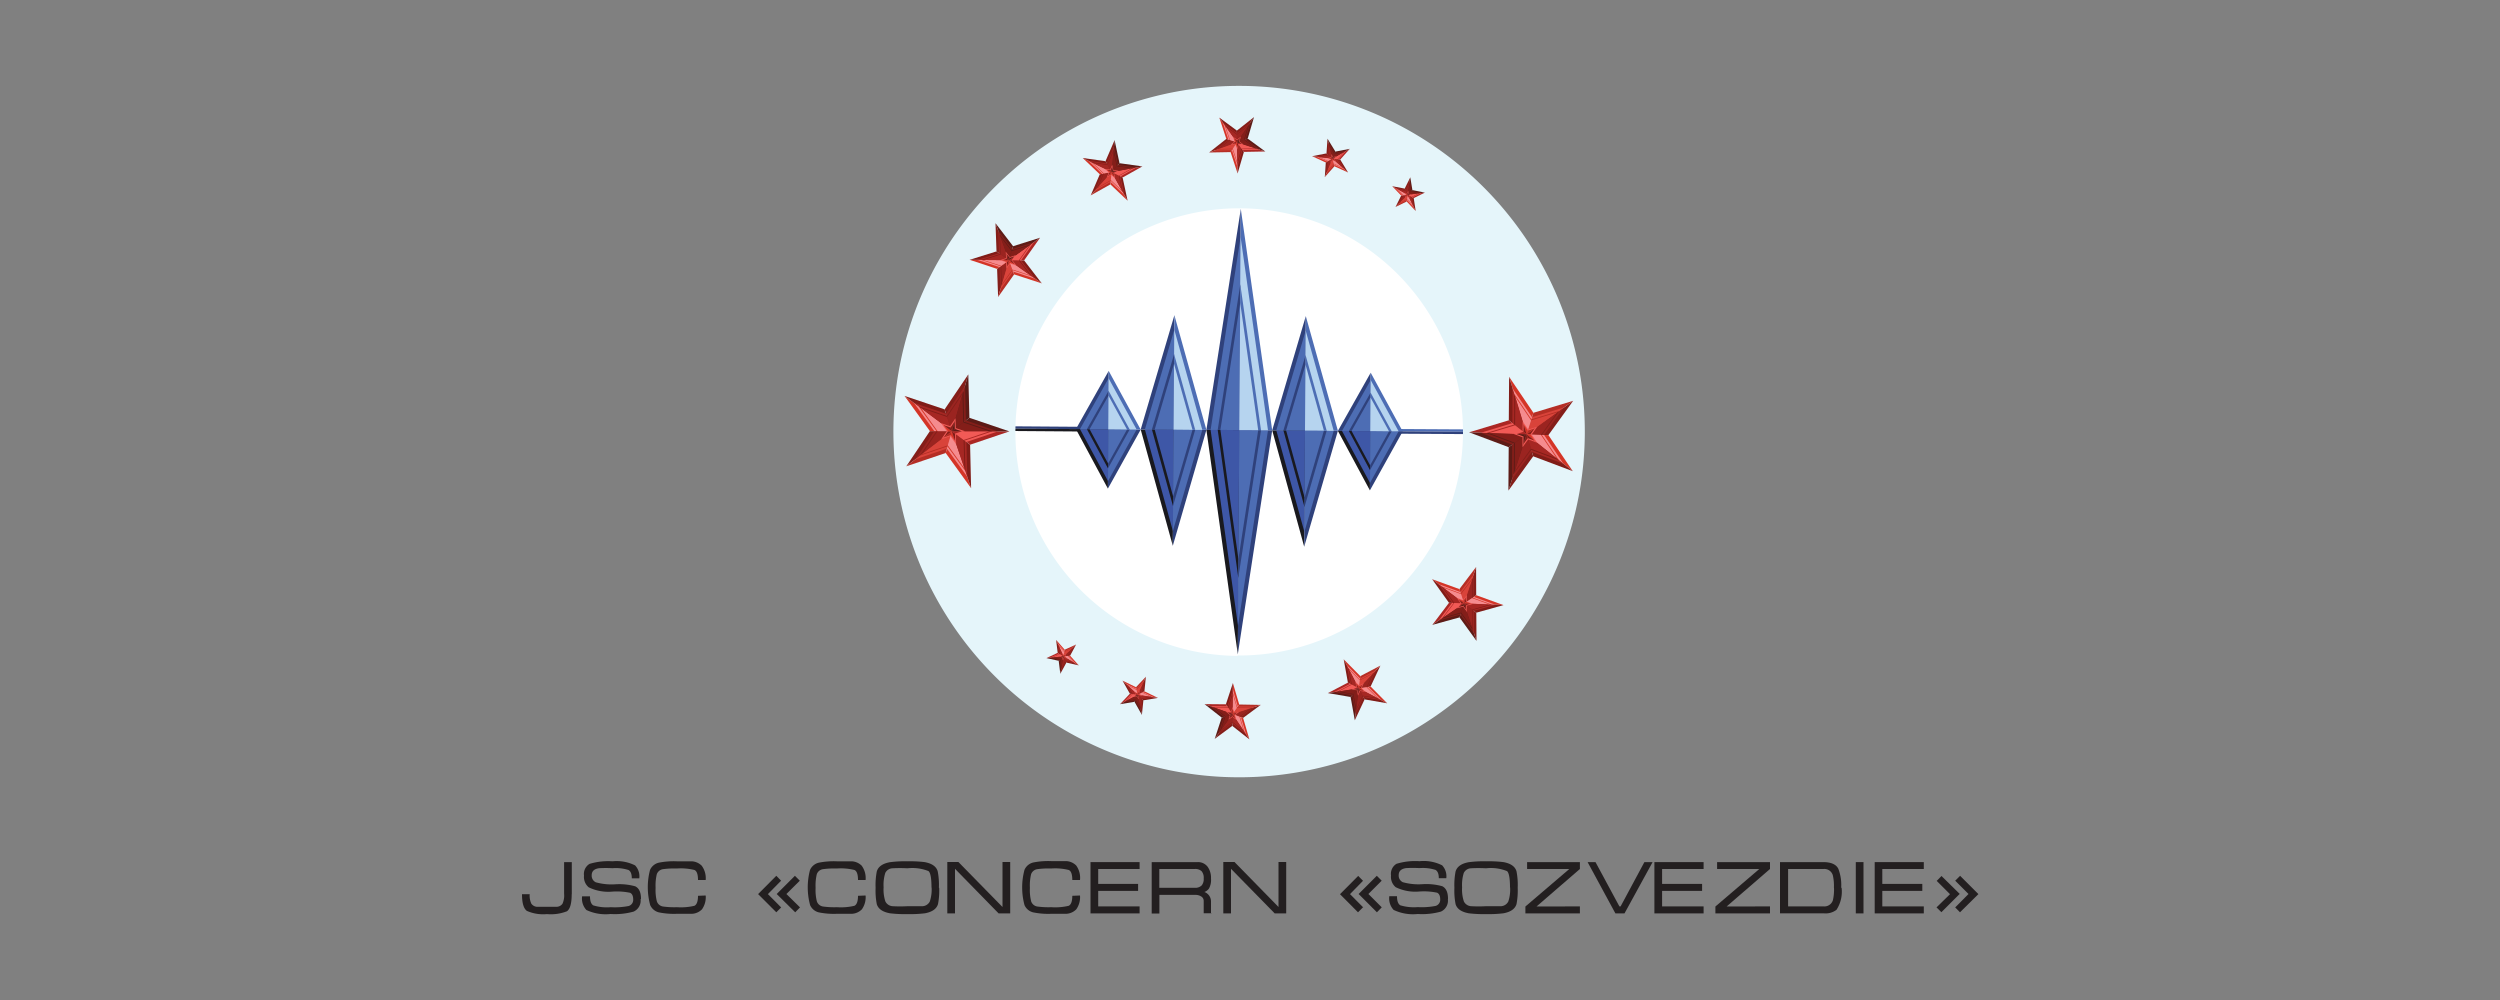 <svg id="logos" xmlns="http://www.w3.org/2000/svg" xmlns:xlink="http://www.w3.org/1999/xlink" viewBox="0 0 250 100"><rect x="0" y="0" width="250" height="100" fill="#808080" stroke="none"/><defs><style>.cls-1{fill:none;}.cls-2{fill:#fff;}.cls-10,.cls-11,.cls-12,.cls-13,.cls-14,.cls-15,.cls-16,.cls-17,.cls-18,.cls-19,.cls-2,.cls-20,.cls-3,.cls-4,.cls-5,.cls-6,.cls-7,.cls-9{fill-rule:evenodd;}.cls-3{fill:#2f417b;}.cls-4{fill:#19191e;}.cls-5{fill:#4d6db4;}.cls-6{fill:#3e57a7;}.cls-7{fill:#b6d4ef;}.cls-8{clip-path:url(#clip-path);}.cls-9{fill:#e5f5fa;}.cls-10{fill:#841e19;}.cls-11{fill:#b52e25;}.cls-12{fill:#d43527;}.cls-13{fill:#801c17;}.cls-14{fill:#ab2724;}.cls-15{fill:#5d1b16;}.cls-16{fill:#9b2420;}.cls-17{fill:#d9433a;}.cls-18{fill:#f58b8e;}.cls-19{fill:#a62723;}.cls-20{fill:#f15a56;}.cls-21{fill:#231f20;}</style><clipPath id="clip-path"><rect class="cls-1" x="52.15" y="8.59" width="145.69" height="82.82"/></clipPath></defs><title>Sozvezdie_eng</title><path class="cls-2" d="M147.64,43.22a23.71,23.71,0,1,1-23.71-23.71,23.71,23.71,0,0,1,23.71,23.71Z"/><polygon class="cls-3" points="101.36 42.63 108.11 42.68 108.1 42.91 101.35 42.87 101.36 42.63 101.36 42.63"/><polygon class="cls-4" points="101.35 42.87 108.1 42.91 108.1 43.15 101.35 43.1 101.35 42.87 101.35 42.87"/><polygon class="cls-5" points="139.68 42.9 146.6 42.94 146.6 43.18 139.67 43.13 139.68 42.9 139.68 42.9"/><polygon class="cls-3" points="139.67 43.13 146.6 43.18 146.6 43.41 139.67 43.37 139.67 43.13 139.67 43.13"/><polygon class="cls-4" points="114.07 42.95 117.28 54.58 117.36 42.97 114.07 42.95 114.07 42.95"/><polygon class="cls-3" points="117.36 42.97 117.28 54.58 120.64 42.99 117.36 42.97 117.36 42.97"/><polygon class="cls-3" points="117.44 31.52 114.07 42.95 117.36 42.97 117.44 31.52 117.44 31.52"/><polygon class="cls-5" points="117.36 42.97 120.64 42.99 117.44 31.52 117.36 42.97 117.36 42.97"/><polygon class="cls-6" points="114.49 42.95 117.29 53.1 117.36 42.97 114.49 42.95 114.49 42.95"/><polygon class="cls-5" points="117.36 42.97 117.29 53.1 120.23 42.99 117.36 42.97 117.36 42.97"/><polygon class="cls-5" points="117.43 32.97 114.49 42.95 117.36 42.97 117.43 32.97 117.43 32.97"/><polygon class="cls-7" points="117.36 42.97 120.23 42.99 117.43 32.97 117.36 42.97 117.36 42.97"/><polygon class="cls-4" points="115.19 42.95 117.3 50.61 117.36 42.96 115.19 42.95 115.19 42.95"/><polygon class="cls-3" points="117.36 42.96 117.3 50.61 119.52 42.98 117.36 42.96 117.36 42.96"/><polygon class="cls-3" points="117.41 35.41 115.19 42.95 117.36 42.96 117.41 35.41 117.41 35.41"/><polygon class="cls-5" points="117.36 42.96 119.52 42.98 117.41 35.41 117.36 42.96 117.36 42.96"/><polygon class="cls-6" points="115.47 42.95 117.31 49.64 117.36 42.96 115.47 42.95 115.47 42.95"/><polygon class="cls-5" points="117.36 42.96 117.31 49.64 119.25 42.98 117.36 42.96 117.36 42.96"/><polygon class="cls-5" points="117.4 36.38 115.47 42.95 117.36 42.96 117.4 36.38 117.4 36.38"/><polygon class="cls-7" points="117.36 42.96 119.25 42.98 117.4 36.38 117.36 42.96 117.36 42.96"/><polygon class="cls-4" points="107.59 42.91 110.79 48.86 110.83 42.93 107.59 42.91 107.59 42.91"/><polygon class="cls-3" points="110.83 42.93 110.79 48.86 114.07 42.96 110.83 42.93 110.83 42.93"/><polygon class="cls-3" points="110.87 37.09 107.59 42.91 110.83 42.93 110.87 37.09 110.87 37.09"/><polygon class="cls-5" points="110.83 42.93 114.07 42.96 110.87 37.09 110.83 42.93 110.83 42.93"/><polygon class="cls-6" points="108 42.91 110.8 48.11 110.83 42.93 108 42.91 108 42.91"/><polygon class="cls-5" points="110.83 42.93 110.8 48.11 113.66 42.95 110.83 42.93 110.83 42.93"/><polygon class="cls-5" points="110.86 37.83 108 42.91 110.83 42.93 110.86 37.83 110.86 37.83"/><polygon class="cls-7" points="110.83 42.93 113.66 42.95 110.86 37.83 110.83 42.93 110.83 42.93"/><polygon class="cls-4" points="108.69 42.92 110.8 46.84 110.83 42.93 108.69 42.92 108.69 42.92"/><polygon class="cls-3" points="110.83 42.93 110.8 46.84 112.97 42.95 110.83 42.93 110.83 42.93"/><polygon class="cls-3" points="110.86 39.08 108.69 42.92 110.83 42.93 110.86 39.08 110.86 39.08"/><polygon class="cls-5" points="110.83 42.93 112.97 42.95 110.86 39.08 110.83 42.93 110.83 42.93"/><polygon class="cls-6" points="108.96 42.92 110.81 46.35 110.83 42.93 108.96 42.92 108.96 42.92"/><polygon class="cls-5" points="110.83 42.93 110.81 46.35 112.7 42.95 110.83 42.93 110.83 42.93"/><polygon class="cls-5" points="110.85 39.57 108.96 42.92 110.83 42.93 110.85 39.57 110.85 39.57"/><polygon class="cls-7" points="110.83 42.93 112.7 42.95 110.85 39.57 110.83 42.93 110.83 42.93"/><polygon class="cls-4" points="133.79 43.09 136.99 49.04 137.03 43.11 133.79 43.09 133.79 43.09"/><polygon class="cls-3" points="137.03 43.11 136.99 49.04 140.27 43.14 137.03 43.11 137.03 43.11"/><polygon class="cls-3" points="137.07 37.27 133.79 43.09 137.03 43.11 137.07 37.27 137.07 37.27"/><polygon class="cls-5" points="137.03 43.11 140.27 43.14 137.07 37.27 137.03 43.11 137.03 43.11"/><polygon class="cls-6" points="134.2 43.09 137 48.29 137.03 43.11 134.2 43.09 134.2 43.09"/><polygon class="cls-5" points="137.03 43.11 137 48.29 139.86 43.13 137.03 43.11 137.03 43.11"/><polygon class="cls-5" points="137.07 38.01 134.2 43.09 137.03 43.11 137.07 38.01 137.07 38.01"/><polygon class="cls-7" points="137.03 43.11 139.86 43.13 137.07 38.01 137.03 43.11 137.03 43.11"/><polygon class="cls-4" points="134.89 43.1 137 47.02 137.03 43.11 134.89 43.1 134.89 43.1"/><polygon class="cls-3" points="137.03 43.11 137 47.02 139.17 43.13 137.03 43.11 137.03 43.11"/><polygon class="cls-3" points="137.06 39.26 134.89 43.1 137.03 43.11 137.06 39.26 137.06 39.26"/><polygon class="cls-5" points="137.03 43.11 139.17 43.13 137.06 39.26 137.03 43.11 137.03 43.11"/><polygon class="cls-6" points="135.16 43.1 137.01 46.53 137.03 43.11 135.16 43.1 135.16 43.1"/><polygon class="cls-5" points="137.03 43.11 137.01 46.53 138.9 43.13 137.03 43.11 137.03 43.11"/><polygon class="cls-5" points="137.05 39.75 135.16 43.1 137.03 43.11 137.05 39.75 137.05 39.75"/><polygon class="cls-7" points="137.03 43.11 138.9 43.13 137.05 39.75 137.03 43.11 137.03 43.11"/><polygon class="cls-4" points="127.22 43.03 130.42 54.67 130.5 43.06 127.22 43.03 127.22 43.03"/><polygon class="cls-3" points="130.5 43.06 130.42 54.67 133.79 43.08 130.5 43.06 130.5 43.06"/><polygon class="cls-3" points="130.58 31.61 127.22 43.03 130.5 43.06 130.58 31.61 130.58 31.61"/><polygon class="cls-5" points="130.5 43.06 133.79 43.08 130.58 31.61 130.5 43.06 130.5 43.06"/><polygon class="cls-6" points="127.63 43.04 130.44 53.19 130.5 43.06 127.63 43.04 127.63 43.04"/><polygon class="cls-5" points="130.5 43.06 130.44 53.19 133.37 43.08 130.5 43.06 130.5 43.06"/><polygon class="cls-5" points="130.57 33.06 127.63 43.04 130.5 43.06 130.57 33.06 130.57 33.06"/><polygon class="cls-7" points="130.5 43.06 133.37 43.08 130.57 33.06 130.5 43.06 130.5 43.06"/><polygon class="cls-4" points="128.34 43.04 130.45 50.7 130.5 43.05 128.34 43.04 128.34 43.04"/><polygon class="cls-3" points="130.5 43.05 130.45 50.7 132.67 43.07 130.5 43.05 130.5 43.05"/><polygon class="cls-3" points="130.56 35.51 128.34 43.04 130.5 43.05 130.56 35.51 130.56 35.51"/><polygon class="cls-5" points="130.5 43.05 132.67 43.07 130.56 35.51 130.5 43.05 130.5 43.05"/><polygon class="cls-6" points="128.61 43.04 130.46 49.73 130.5 43.05 128.61 43.04 128.61 43.04"/><polygon class="cls-5" points="130.5 43.05 130.46 49.73 132.39 43.06 130.5 43.05 130.5 43.05"/><polygon class="cls-5" points="130.55 36.47 128.61 43.04 130.5 43.05 130.55 36.47 130.55 36.47"/><polygon class="cls-7" points="130.5 43.05 132.39 43.06 130.55 36.47 130.5 43.05 130.5 43.05"/><polygon class="cls-4" points="120.64 42.99 123.78 65.43 123.93 43.01 120.64 42.99 120.64 42.99"/><polygon class="cls-3" points="123.93 43.01 123.78 65.43 127.22 43.03 123.93 43.01 123.93 43.01"/><polygon class="cls-3" points="124.08 20.89 120.64 42.99 123.93 43.01 124.08 20.89 124.08 20.89"/><polygon class="cls-5" points="123.93 43.01 127.22 43.03 124.08 20.89 123.93 43.01 123.93 43.01"/><polygon class="cls-6" points="121.06 42.99 123.8 62.58 123.93 43.01 121.06 42.99 121.06 42.99"/><polygon class="cls-5" points="123.93 43.01 123.8 62.58 126.8 43.03 123.93 43.01 123.93 43.01"/><polygon class="cls-5" points="124.06 23.71 121.06 42.99 123.93 43.01 124.06 23.71 124.06 23.71"/><polygon class="cls-7" points="123.93 43.01 126.8 43.03 124.06 23.71 123.93 43.01 123.93 43.01"/><polygon class="cls-4" points="121.77 42.99 123.83 57.78 123.93 43.01 121.77 42.99 121.77 42.99"/><polygon class="cls-3" points="123.93 43.01 123.83 57.78 126.1 43.02 123.93 43.01 123.93 43.01"/><polygon class="cls-3" points="124.03 28.43 121.77 42.99 123.93 43.01 124.03 28.43 124.03 28.43"/><polygon class="cls-5" points="123.93 43.01 126.1 43.02 124.03 28.43 123.93 43.01 123.93 43.01"/><polygon class="cls-6" points="122.04 42.99 123.84 55.9 123.93 43.01 122.04 42.99 122.04 42.99"/><polygon class="cls-5" points="123.93 43.01 123.84 55.9 125.82 43.02 123.93 43.01 123.93 43.01"/><polygon class="cls-5" points="124.02 30.29 122.04 42.99 123.93 43.01 124.02 30.29 124.02 30.29"/><g class="cls-8"><polygon class="cls-7" points="123.93 43.01 125.82 43.02 124.02 30.29 123.93 43.01 123.93 43.01"/><path class="cls-9" d="M124.17,8.59A34.57,34.57,0,1,0,158.48,43.4,34.57,34.57,0,0,0,124.17,8.59Zm-.39,57A22.38,22.38,0,1,1,146.3,43.32a22.38,22.38,0,0,1-22.52,22.23Z"/></g><polygon class="cls-10" points="90.63 46.63 92.99 43.11 95.19 43.12 90.63 46.63 90.63 46.63"/><polygon class="cls-11" points="90.63 46.63 95.19 43.12 94.57 45.3 90.63 46.63 90.63 46.63"/><polygon class="cls-12" points="92.99 43.11 90.45 39.59 95.19 43.12 92.99 43.11 92.99 43.11"/><polygon class="cls-13" points="95.19 43.12 90.45 39.59 94.46 40.94 95.19 43.12 95.19 43.12"/><polygon class="cls-12" points="97.11 48.82 94.57 45.3 95.19 43.12 97.11 48.82 97.11 48.82"/><polygon class="cls-10" points="95.19 43.12 94.46 40.94 96.83 37.44 95.19 43.12 95.19 43.12"/><polygon class="cls-13" points="97.11 48.82 95.19 43.12 97.01 44.47 97.11 48.82 97.11 48.82"/><polygon class="cls-14" points="97.01 44.47 95.19 43.12 100.94 43.14 97.01 44.47 97.01 44.47"/><polygon class="cls-15" points="95.19 43.12 96.83 37.44 96.94 41.78 95.19 43.12 95.19 43.12"/><polygon class="cls-15" points="95.19 43.12 96.94 41.78 100.94 43.14 95.19 43.12 95.19 43.12"/><polygon class="cls-16" points="91.54 45.93 93.43 43.11 95.19 43.12 91.54 45.93 91.54 45.93"/><polygon class="cls-17" points="91.54 45.93 95.19 43.12 94.69 44.86 91.54 45.93 91.54 45.93"/><polygon class="cls-18" points="93.43 43.11 91.4 40.29 95.19 43.12 93.43 43.11 93.43 43.11"/><polygon class="cls-19" points="95.19 43.12 91.4 40.29 94.61 41.38 95.19 43.12 95.19 43.12"/><polygon class="cls-18" points="96.73 47.68 94.69 44.86 95.19 43.12 96.73 47.68 96.73 47.68"/><polygon class="cls-16" points="95.19 43.12 94.61 41.38 96.5 38.57 95.19 43.12 95.19 43.12"/><polygon class="cls-19" points="96.73 47.68 95.19 43.12 96.64 44.2 96.73 47.68 96.73 47.68"/><polygon class="cls-20" points="96.64 44.2 95.19 43.12 99.79 43.14 96.64 44.2 96.64 44.2"/><polygon class="cls-10" points="95.19 43.12 96.5 38.57 96.59 42.05 95.19 43.12 95.19 43.12"/><polygon class="cls-10" points="95.19 43.12 96.59 42.05 99.79 43.14 95.19 43.12 95.19 43.12"/><polygon class="cls-10" points="91.98 45.57 93.65 43.11 95.19 43.12 91.98 45.57 91.98 45.57"/><polygon class="cls-11" points="91.98 45.57 95.19 43.12 94.75 44.64 91.98 45.57 91.98 45.57"/><polygon class="cls-12" points="93.65 43.11 91.86 40.64 95.19 43.12 93.65 43.11 93.65 43.11"/><polygon class="cls-13" points="95.19 43.12 91.86 40.64 94.68 41.59 95.19 43.12 95.19 43.12"/><polygon class="cls-12" points="96.54 47.11 94.75 44.64 95.19 43.12 96.54 47.11 96.54 47.11"/><polygon class="cls-10" points="95.19 43.12 94.68 41.59 96.34 39.12 95.19 43.12 95.19 43.12"/><polygon class="cls-13" points="96.54 47.11 95.19 43.12 96.46 44.06 96.54 47.11 96.54 47.11"/><polygon class="cls-14" points="96.46 44.06 95.19 43.12 99.23 43.13 96.46 44.06 96.46 44.06"/><polygon class="cls-15" points="95.19 43.12 96.34 39.12 96.41 42.18 95.19 43.12 95.19 43.12"/><polygon class="cls-15" points="95.19 43.12 96.41 42.18 99.23 43.13 95.19 43.12 95.19 43.12"/><polygon class="cls-16" points="92.22 45.4 93.76 43.12 95.18 43.12 92.22 45.4 92.22 45.4"/><polygon class="cls-17" points="92.22 45.4 95.18 43.12 94.78 44.53 92.22 45.4 92.22 45.4"/><polygon class="cls-18" points="93.76 43.12 92.1 40.81 95.18 43.12 93.76 43.12 93.76 43.12"/><polygon class="cls-19" points="95.18 43.12 92.1 40.81 94.71 41.7 95.18 43.12 95.18 43.12"/><polygon class="cls-18" points="96.44 46.83 94.78 44.53 95.18 43.12 96.44 46.83 96.44 46.83"/><polygon class="cls-16" points="95.18 43.12 94.71 41.7 96.25 39.42 95.18 43.12 95.18 43.12"/><polygon class="cls-19" points="96.44 46.83 95.18 43.12 96.36 44 96.44 46.83 96.44 46.83"/><polygon class="cls-20" points="96.36 44 95.18 43.12 98.93 43.13 96.36 44 96.36 44"/><polygon class="cls-10" points="95.18 43.12 96.25 39.42 96.32 42.25 95.18 43.12 95.18 43.12"/><polygon class="cls-10" points="95.18 43.12 96.32 42.25 98.93 43.13 95.18 43.12 95.18 43.12"/><polygon class="cls-20" points="94.13 43.92 94.68 43.12 95.18 43.12 94.13 43.92 94.13 43.92"/><polygon class="cls-20" points="94.13 43.92 95.18 43.12 95.03 43.61 94.13 43.92 94.13 43.92"/><polygon class="cls-20" points="94.68 43.12 94.1 42.31 95.18 43.12 94.68 43.12 94.68 43.12"/><polygon class="cls-20" points="95.18 43.12 94.1 42.31 95.01 42.62 95.18 43.12 95.18 43.12"/><polygon class="cls-20" points="95.61 44.42 95.03 43.61 95.18 43.12 95.61 44.42 95.61 44.42"/><polygon class="cls-20" points="95.18 43.12 95.01 42.62 95.55 41.82 95.18 43.12 95.18 43.12"/><polygon class="cls-20" points="95.61 44.42 95.18 43.12 95.59 43.43 95.61 44.42 95.61 44.42"/><polygon class="cls-20" points="95.59 43.43 95.18 43.12 96.49 43.12 95.59 43.43 95.59 43.43"/><polygon class="cls-20" points="95.18 43.12 95.55 41.82 95.58 42.81 95.18 43.12 95.18 43.12"/><polygon class="cls-20" points="95.18 43.12 95.58 42.81 96.49 43.12 95.18 43.12 95.18 43.12"/><polygon class="cls-10" points="94.39 43.74 94.8 43.13 95.18 43.13 94.39 43.74 94.39 43.74"/><polygon class="cls-11" points="94.39 43.74 95.18 43.13 95.08 43.51 94.39 43.74 94.39 43.74"/><polygon class="cls-12" points="94.8 43.13 94.36 42.52 95.18 43.13 94.8 43.13 94.8 43.13"/><polygon class="cls-13" points="95.18 43.13 94.36 42.52 95.06 42.75 95.18 43.13 95.18 43.13"/><polygon class="cls-12" points="95.52 44.12 95.08 43.51 95.18 43.13 95.52 44.12 95.52 44.12"/><polygon class="cls-10" points="95.18 43.13 95.06 42.75 95.47 42.14 95.18 43.13 95.18 43.13"/><polygon class="cls-13" points="95.52 44.12 95.18 43.13 95.5 43.36 95.52 44.12 95.52 44.12"/><polygon class="cls-14" points="95.5 43.36 95.18 43.13 96.18 43.13 95.5 43.36 95.5 43.36"/><polygon class="cls-15" points="95.18 43.13 95.47 42.14 95.48 42.9 95.18 43.13 95.18 43.13"/><polygon class="cls-15" points="95.18 43.13 95.48 42.9 96.18 43.13 95.18 43.13 95.18 43.13"/><polygon class="cls-10" points="99.81 29.7 99.71 26.89 100.9 26.02 99.81 29.7 99.81 29.7"/><polygon class="cls-11" points="99.81 29.7 100.9 26.02 101.41 27.44 99.81 29.7 99.81 29.7"/><polygon class="cls-12" points="104.18 28.34 101.41 27.44 100.9 26.02 104.18 28.34 104.18 28.34"/><polygon class="cls-13" points="104.18 28.34 100.9 26.02 102.41 26.04 104.18 28.34 104.18 28.34"/><polygon class="cls-16" points="100.03 28.97 99.95 26.71 100.9 26.02 100.03 28.97 100.03 28.97"/><polygon class="cls-17" points="100.03 28.97 100.9 26.02 101.31 27.16 100.03 28.97 100.03 28.97"/><polygon class="cls-18" points="103.52 27.88 101.31 27.16 100.9 26.02 103.52 27.88 103.52 27.88"/><polygon class="cls-19" points="103.52 27.88 100.9 26.02 102.1 26.04 103.52 27.88 103.52 27.88"/><polygon class="cls-10" points="100.13 28.61 100.06 26.62 100.89 26.02 100.13 28.61 100.13 28.61"/><polygon class="cls-11" points="100.13 28.61 100.89 26.02 101.26 27.01 100.13 28.61 100.13 28.61"/><polygon class="cls-16" points="100.19 28.43 100.12 26.58 100.89 26.02 100.19 28.43 100.19 28.43"/><polygon class="cls-17" points="100.19 28.43 100.89 26.02 101.23 26.95 100.19 28.43 100.19 28.43"/><polygon class="cls-10" points="157.32 40.08 154.84 43.51 152.65 43.44 157.32 40.08 157.32 40.08"/><polygon class="cls-11" points="157.32 40.08 152.65 43.44 153.34 41.28 157.32 40.08 157.32 40.08"/><polygon class="cls-12" points="154.84 43.51 157.28 47.12 152.65 43.44 154.84 43.51 154.84 43.51"/><polygon class="cls-13" points="152.65 43.44 157.28 47.12 153.32 45.63 152.65 43.44 152.65 43.44"/><polygon class="cls-12" points="150.91 37.68 153.34 41.28 152.65 43.44 150.91 37.68 150.91 37.68"/><polygon class="cls-10" points="152.65 43.44 153.32 45.63 150.84 49.06 152.65 43.44 152.65 43.44"/><polygon class="cls-13" points="150.91 37.68 152.65 43.44 150.88 42.03 150.91 37.68 150.91 37.68"/><polygon class="cls-14" points="150.88 42.03 152.65 43.44 146.91 43.23 150.88 42.03 150.88 42.03"/><polygon class="cls-15" points="152.65 43.44 150.84 49.06 150.87 44.72 152.65 43.44 152.65 43.44"/><polygon class="cls-15" points="152.65 43.44 150.87 44.72 146.91 43.23 152.65 43.44 152.65 43.44"/><polygon class="cls-16" points="156.38 40.75 154.41 43.5 152.65 43.43 156.38 40.75 156.38 40.75"/><polygon class="cls-17" points="156.38 40.75 152.65 43.43 153.2 41.72 156.38 40.75 156.38 40.75"/><polygon class="cls-18" points="154.41 43.5 156.35 46.38 152.65 43.43 154.41 43.5 154.41 43.5"/><polygon class="cls-19" points="152.65 43.43 156.35 46.38 153.18 45.19 152.65 43.43 152.65 43.43"/><polygon class="cls-18" points="151.25 38.83 153.2 41.72 152.65 43.43 151.25 38.83 151.25 38.83"/><polygon class="cls-16" points="152.65 43.43 153.18 45.19 151.2 47.94 152.65 43.43 152.65 43.43"/><polygon class="cls-19" points="151.25 38.83 152.65 43.43 151.24 42.31 151.25 38.83 151.25 38.83"/><polygon class="cls-20" points="151.24 42.31 152.65 43.43 148.06 43.28 151.24 42.31 151.24 42.31"/><polygon class="cls-10" points="152.65 43.43 151.2 47.94 151.22 44.46 152.65 43.43 152.65 43.43"/><polygon class="cls-10" points="152.65 43.43 151.22 44.46 148.06 43.28 152.65 43.43 152.65 43.43"/><polygon class="cls-10" points="155.93 41.09 154.19 43.5 152.65 43.44 155.93 41.09 155.93 41.09"/><polygon class="cls-11" points="155.93 41.09 152.65 43.44 153.14 41.93 155.93 41.09 155.93 41.09"/><polygon class="cls-12" points="154.19 43.5 155.9 46.03 152.65 43.44 154.19 43.5 154.19 43.5"/><polygon class="cls-13" points="152.65 43.44 155.9 46.03 153.12 44.99 152.65 43.44 152.65 43.44"/><polygon class="cls-12" points="151.43 39.4 153.14 41.93 152.65 43.44 151.43 39.4 151.43 39.4"/><polygon class="cls-10" points="152.65 43.44 153.12 44.99 151.38 47.39 152.65 43.44 152.65 43.44"/><polygon class="cls-13" points="151.43 39.4 152.65 43.44 151.41 42.45 151.43 39.4 151.43 39.4"/><polygon class="cls-14" points="151.41 42.45 152.65 43.44 148.62 43.3 151.41 42.45 151.41 42.45"/><polygon class="cls-15" points="152.65 43.44 151.38 47.39 151.4 44.34 152.65 43.44 152.65 43.44"/><polygon class="cls-15" points="152.65 43.44 151.4 44.34 148.62 43.3 152.65 43.44 152.65 43.44"/><polygon class="cls-16" points="155.7 41.25 154.09 43.49 152.66 43.44 155.7 41.25 155.7 41.25"/><polygon class="cls-17" points="155.7 41.25 152.66 43.44 153.11 42.04 155.7 41.25 155.7 41.25"/><polygon class="cls-18" points="154.09 43.49 155.67 45.84 152.66 43.44 154.09 43.49 154.09 43.49"/><polygon class="cls-19" points="152.66 43.44 155.67 45.84 153.09 44.87 152.66 43.44 152.66 43.44"/><polygon class="cls-18" points="151.53 39.69 153.11 42.04 152.66 43.44 151.53 39.69 151.53 39.69"/><polygon class="cls-16" points="152.66 43.44 153.09 44.87 151.48 47.11 152.66 43.44 152.66 43.44"/><polygon class="cls-19" points="151.53 39.69 152.66 43.44 151.51 42.53 151.53 39.69 151.53 39.69"/><polygon class="cls-20" points="151.51 42.53 152.66 43.44 148.91 43.31 151.51 42.53 151.51 42.53"/><polygon class="cls-10" points="152.66 43.44 151.48 47.11 151.49 44.28 152.66 43.44 152.66 43.44"/><polygon class="cls-10" points="152.66 43.44 151.49 44.28 148.91 43.31 152.66 43.44 152.66 43.44"/><polygon class="cls-20" points="153.73 42.67 153.17 43.45 152.66 43.44 153.73 42.67 153.73 42.67"/><polygon class="cls-20" points="153.73 42.67 152.66 43.44 152.82 42.95 153.73 42.67 153.73 42.67"/><polygon class="cls-20" points="153.17 43.45 153.72 44.28 152.66 43.44 153.17 43.45 153.17 43.45"/><polygon class="cls-20" points="152.66 43.44 153.72 44.28 152.82 43.94 152.66 43.44 152.66 43.44"/><polygon class="cls-20" points="152.27 42.13 152.82 42.95 152.66 43.44 152.27 42.13 152.27 42.13"/><polygon class="cls-20" points="152.66 43.44 152.82 43.94 152.25 44.73 152.66 43.44 152.66 43.44"/><polygon class="cls-20" points="152.27 42.13 152.66 43.44 152.26 43.12 152.27 42.13 152.27 42.13"/><polygon class="cls-20" points="152.26 43.12 152.66 43.44 151.35 43.39 152.26 43.12 152.26 43.12"/><polygon class="cls-20" points="152.66 43.44 152.25 44.73 152.25 43.73 152.66 43.44 152.66 43.44"/><polygon class="cls-20" points="152.66 43.44 152.25 43.73 151.35 43.39 152.66 43.44 152.66 43.44"/><polygon class="cls-10" points="153.47 42.84 153.04 43.44 152.66 43.43 153.47 42.84 153.47 42.84"/><polygon class="cls-11" points="153.47 42.84 152.66 43.43 152.78 43.06 153.47 42.84 153.47 42.84"/><polygon class="cls-12" points="153.04 43.44 153.46 44.07 152.66 43.43 153.04 43.44 153.04 43.44"/><polygon class="cls-13" points="152.66 43.43 153.46 44.07 152.78 43.81 152.66 43.43 152.66 43.43"/><polygon class="cls-12" points="152.36 42.43 152.78 43.06 152.66 43.43 152.36 42.43 152.36 42.43"/><polygon class="cls-10" points="152.66 43.43 152.78 43.81 152.34 44.41 152.66 43.43 152.66 43.43"/><polygon class="cls-13" points="152.36 42.43 152.66 43.43 152.35 43.18 152.36 42.43 152.36 42.43"/><polygon class="cls-14" points="152.35 43.18 152.66 43.43 151.66 43.4 152.35 43.18 152.35 43.18"/><polygon class="cls-15" points="152.66 43.43 152.34 44.41 152.35 43.65 152.66 43.43 152.66 43.43"/><polygon class="cls-15" points="152.66 43.43 152.35 43.65 151.66 43.4 152.66 43.43 152.66 43.43"/><polygon class="cls-10" points="147.61 56.7 147.62 59.52 146.41 60.34 147.61 56.7 147.61 56.7"/><polygon class="cls-11" points="147.61 56.7 146.41 60.34 145.94 58.91 147.61 56.7 147.61 56.7"/><polygon class="cls-12" points="147.62 59.52 150.35 60.51 146.41 60.34 147.62 59.52 147.62 59.52"/><polygon class="cls-13" points="146.41 60.34 150.35 60.51 147.63 61.27 146.41 60.34 146.41 60.34"/><polygon class="cls-12" points="143.21 57.92 145.94 58.91 146.41 60.34 143.21 57.92 143.21 57.92"/><polygon class="cls-10" points="146.41 60.34 147.63 61.27 147.65 64.09 146.41 60.34 146.41 60.34"/><polygon class="cls-13" points="143.21 57.92 146.41 60.34 144.9 60.28 143.21 57.92 143.21 57.92"/><polygon class="cls-14" points="144.9 60.28 146.41 60.34 143.23 62.49 144.9 60.28 144.9 60.28"/><polygon class="cls-15" points="146.41 60.34 147.65 64.09 145.95 61.74 146.41 60.34 146.41 60.34"/><polygon class="cls-15" points="146.41 60.34 145.95 61.74 143.23 62.49 146.41 60.34 146.41 60.34"/><polygon class="cls-16" points="147.37 57.43 147.38 59.69 146.41 60.34 147.37 57.43 147.37 57.43"/><polygon class="cls-17" points="147.37 57.43 146.41 60.34 146.03 59.2 147.37 57.43 147.37 57.43"/><polygon class="cls-18" points="147.38 59.69 149.56 60.48 146.41 60.34 147.38 59.69 147.38 59.69"/><polygon class="cls-19" points="146.41 60.34 149.56 60.48 147.39 61.08 146.41 60.34 146.41 60.34"/><polygon class="cls-18" points="143.85 58.41 146.03 59.2 146.41 60.34 143.85 58.41 143.85 58.41"/><polygon class="cls-16" points="146.41 60.34 147.39 61.08 147.4 63.35 146.41 60.34 146.41 60.34"/><polygon class="cls-19" points="143.85 58.41 146.41 60.34 145.2 60.29 143.85 58.41 143.85 58.41"/><polygon class="cls-20" points="145.2 60.29 146.41 60.34 143.87 62.06 145.2 60.29 145.2 60.29"/><polygon class="cls-10" points="146.41 60.34 147.4 63.35 146.04 61.46 146.41 60.34 146.41 60.34"/><polygon class="cls-10" points="146.41 60.34 146.04 61.46 143.87 62.06 146.41 60.34 146.41 60.34"/><polygon class="cls-10" points="147.26 57.79 147.27 59.77 146.41 60.35 147.26 57.79 147.26 57.79"/><polygon class="cls-11" points="147.26 57.79 146.41 60.35 146.08 59.34 147.26 57.79 147.26 57.79"/><polygon class="cls-12" points="147.27 59.77 149.18 60.46 146.41 60.35 147.27 59.77 147.27 59.77"/><polygon class="cls-13" points="146.41 60.35 149.18 60.46 147.27 61 146.41 60.35 146.41 60.35"/><polygon class="cls-12" points="144.17 58.65 146.08 59.34 146.41 60.35 144.17 58.65 144.17 58.65"/><polygon class="cls-10" points="146.41 60.35 147.27 61 147.28 62.98 146.41 60.35 146.41 60.35"/><polygon class="cls-13" points="144.17 58.65 146.41 60.35 145.36 60.31 144.17 58.65 144.17 58.65"/><polygon class="cls-14" points="145.36 60.31 146.41 60.35 144.18 61.86 145.36 60.31 145.36 60.31"/><polygon class="cls-15" points="146.41 60.35 147.28 62.98 146.09 61.33 146.41 60.35 146.41 60.35"/><polygon class="cls-15" points="146.41 60.35 146.09 61.33 144.18 61.86 146.41 60.35 146.41 60.35"/><polygon class="cls-16" points="147.2 57.97 147.2 59.81 146.41 60.34 147.2 57.97 147.2 57.97"/><polygon class="cls-17" points="147.2 57.97 146.41 60.34 146.11 59.41 147.2 57.97 147.2 57.97"/><polygon class="cls-18" points="147.2 59.81 148.98 60.45 146.41 60.34 147.2 59.81 147.2 59.81"/><polygon class="cls-19" points="146.41 60.34 148.98 60.45 147.21 60.95 146.41 60.34 146.41 60.34"/><polygon class="cls-18" points="144.33 58.77 146.11 59.41 146.41 60.34 144.33 58.77 144.33 58.77"/><polygon class="cls-16" points="146.41 60.34 147.21 60.95 147.22 62.79 146.41 60.34 146.41 60.34"/><polygon class="cls-19" points="144.33 58.77 146.41 60.34 145.43 60.3 144.33 58.77 144.33 58.77"/><polygon class="cls-20" points="145.43 60.3 146.41 60.34 144.34 61.74 145.43 60.3 145.43 60.3"/><polygon class="cls-10" points="146.41 60.34 147.22 62.79 146.12 61.25 146.41 60.34 146.41 60.34"/><polygon class="cls-10" points="146.41 60.34 146.12 61.25 144.34 61.74 146.41 60.34 146.41 60.34"/><polygon class="cls-20" points="146.69 59.51 146.7 60.16 146.42 60.34 146.69 59.51 146.69 59.51"/><polygon class="cls-20" points="146.69 59.51 146.42 60.34 146.31 60.01 146.69 59.51 146.69 59.51"/><polygon class="cls-20" points="146.7 60.16 147.32 60.38 146.42 60.34 146.7 60.16 146.7 60.16"/><polygon class="cls-20" points="146.42 60.34 147.32 60.38 146.7 60.55 146.42 60.34 146.42 60.34"/><polygon class="cls-20" points="145.69 59.79 146.31 60.01 146.42 60.34 145.69 59.79 145.69 59.79"/><polygon class="cls-20" points="146.42 60.34 146.7 60.55 146.7 61.2 146.42 60.34 146.42 60.34"/><polygon class="cls-20" points="145.69 59.79 146.42 60.34 146.08 60.33 145.69 59.79 145.69 59.79"/><polygon class="cls-20" points="146.08 60.33 146.42 60.34 145.69 60.83 146.08 60.33 146.08 60.33"/><polygon class="cls-20" points="146.42 60.34 146.7 61.2 146.32 60.66 146.42 60.34 146.42 60.34"/><polygon class="cls-20" points="146.42 60.34 146.32 60.66 145.69 60.83 146.42 60.34 146.42 60.34"/><polygon class="cls-10" points="146.62 59.7 146.63 60.19 146.41 60.34 146.62 59.7 146.62 59.7"/><polygon class="cls-11" points="146.62 59.7 146.41 60.34 146.33 60.09 146.62 59.7 146.62 59.7"/><polygon class="cls-12" points="146.63 60.19 147.1 60.37 146.41 60.34 146.63 60.19 146.63 60.19"/><polygon class="cls-13" points="146.41 60.34 147.1 60.37 146.62 60.5 146.41 60.34 146.41 60.34"/><polygon class="cls-12" points="145.86 59.92 146.33 60.09 146.41 60.34 145.86 59.92 145.86 59.92"/><polygon class="cls-10" points="146.41 60.34 146.62 60.5 146.63 60.99 146.41 60.34 146.41 60.34"/><polygon class="cls-13" points="145.86 59.92 146.41 60.34 146.15 60.33 145.86 59.92 145.86 59.92"/><polygon class="cls-14" points="146.15 60.33 146.41 60.34 145.86 60.71 146.15 60.33 146.15 60.33"/><polygon class="cls-15" points="146.41 60.34 146.63 60.99 146.34 60.58 146.41 60.34 146.41 60.34"/><polygon class="cls-15" points="146.41 60.34 146.34 60.58 145.86 60.71 146.41 60.34 146.41 60.34"/><polygon class="cls-10" points="138.04 66.56 137.06 68.65 135.88 68.83 138.04 66.56 138.04 66.56"/><polygon class="cls-11" points="138.04 66.56 135.88 68.83 136.03 67.61 138.04 66.56 138.04 66.56"/><polygon class="cls-12" points="137.06 68.65 138.72 70.33 135.88 68.83 137.06 68.65 137.06 68.65"/><polygon class="cls-13" points="135.88 68.83 138.72 70.33 136.46 69.94 135.88 68.83 135.88 68.83"/><polygon class="cls-12" points="134.37 65.93 136.03 67.61 135.88 68.83 134.37 65.93 134.37 65.93"/><polygon class="cls-10" points="135.88 68.83 136.46 69.94 135.48 72.03 135.88 68.83 135.88 68.83"/><polygon class="cls-13" points="134.37 65.93 135.88 68.83 134.79 68.26 134.37 65.93 134.37 65.93"/><polygon class="cls-14" points="134.79 68.26 135.88 68.83 132.79 69.31 134.79 68.26 134.79 68.26"/><polygon class="cls-15" points="135.88 68.83 135.48 72.03 135.06 69.7 135.88 68.83 135.88 68.83"/><polygon class="cls-15" points="135.88 68.83 135.06 69.7 132.79 69.31 135.88 68.83 135.88 68.83"/><polygon class="cls-16" points="137.61 67.02 136.83 68.69 135.88 68.83 137.61 67.02 137.61 67.02"/><polygon class="cls-17" points="137.61 67.02 135.88 68.83 136 67.85 137.61 67.02 137.61 67.02"/><polygon class="cls-18" points="136.83 68.69 138.16 70.03 135.88 68.83 136.83 68.69 136.83 68.69"/><polygon class="cls-19" points="135.88 68.83 138.16 70.03 136.34 69.72 135.88 68.83 135.88 68.83"/><polygon class="cls-18" points="134.67 66.5 136 67.85 135.88 68.83 134.67 66.5 134.67 66.5"/><polygon class="cls-16" points="135.88 68.83 136.34 69.72 135.56 71.39 135.88 68.83 135.88 68.83"/><polygon class="cls-19" points="134.67 66.5 135.88 68.83 135.01 68.38 134.67 66.5 134.67 66.5"/><polygon class="cls-20" points="135.01 68.38 135.88 68.83 133.4 69.21 135.01 68.38 135.01 68.38"/><polygon class="cls-10" points="135.88 68.83 135.56 71.39 135.22 69.53 135.88 68.83 135.88 68.83"/><polygon class="cls-10" points="135.88 68.83 135.22 69.53 133.4 69.21 135.88 68.83 135.88 68.83"/><polygon class="cls-10" points="137.4 67.25 136.71 68.71 135.88 68.83 137.4 67.25 137.4 67.25"/><polygon class="cls-11" points="137.4 67.25 135.88 68.83 135.99 67.98 137.4 67.25 137.4 67.25"/><polygon class="cls-12" points="136.71 68.71 137.88 69.89 135.88 68.83 136.71 68.71 136.71 68.71"/><polygon class="cls-13" points="135.88 68.83 137.88 69.89 136.29 69.61 135.88 68.83 135.88 68.83"/><polygon class="cls-12" points="134.82 66.79 135.99 67.98 135.88 68.83 134.82 66.79 134.82 66.79"/><polygon class="cls-10" points="135.88 68.83 136.29 69.61 135.6 71.08 135.88 68.83 135.88 68.83"/><polygon class="cls-13" points="134.82 66.79 135.88 68.83 135.12 68.43 134.82 66.79 134.82 66.79"/><polygon class="cls-14" points="135.12 68.43 135.88 68.83 133.71 69.17 135.12 68.43 135.12 68.43"/><polygon class="cls-15" points="135.88 68.83 135.6 71.08 135.3 69.45 135.88 68.83 135.88 68.83"/><polygon class="cls-15" points="135.88 68.83 135.3 69.45 133.71 69.17 135.88 68.83 135.88 68.83"/><polygon class="cls-16" points="137.29 67.36 136.65 68.72 135.88 68.83 137.29 67.36 137.29 67.36"/><polygon class="cls-17" points="137.29 67.36 135.88 68.83 135.98 68.03 137.29 67.36 137.29 67.36"/><polygon class="cls-18" points="136.65 68.72 137.74 69.81 135.88 68.83 136.65 68.72 136.65 68.72"/><polygon class="cls-19" points="135.88 68.83 137.74 69.81 136.26 69.56 135.88 68.83 135.88 68.83"/><polygon class="cls-18" points="134.9 66.94 135.98 68.03 135.88 68.83 134.9 66.94 134.9 66.94"/><polygon class="cls-16" points="135.88 68.83 136.26 69.56 135.62 70.92 135.88 68.83 135.88 68.83"/><polygon class="cls-19" points="134.9 66.94 135.88 68.83 135.18 68.46 134.9 66.94 134.9 66.94"/><polygon class="cls-20" points="135.18 68.46 135.88 68.83 133.87 69.14 135.18 68.46 135.18 68.46"/><polygon class="cls-10" points="135.88 68.83 135.62 70.92 135.34 69.4 135.88 68.83 135.88 68.83"/><polygon class="cls-10" points="135.88 68.83 135.34 69.4 133.87 69.14 135.88 68.83 135.88 68.83"/><polygon class="cls-20" points="136.38 68.31 136.16 68.79 135.89 68.83 136.38 68.31 136.38 68.31"/><polygon class="cls-20" points="136.38 68.31 135.89 68.83 135.92 68.55 136.38 68.31 136.38 68.31"/><polygon class="cls-20" points="136.16 68.79 136.54 69.18 135.89 68.83 136.16 68.79 136.16 68.79"/><polygon class="cls-20" points="135.89 68.83 136.54 69.18 136.02 69.09 135.89 68.83 135.89 68.83"/><polygon class="cls-20" points="135.54 68.17 135.92 68.55 135.89 68.83 135.54 68.17 135.54 68.17"/><polygon class="cls-20" points="135.89 68.83 136.02 69.09 135.8 69.56 135.89 68.83 135.89 68.83"/><polygon class="cls-20" points="135.54 68.17 135.89 68.83 135.64 68.7 135.54 68.17 135.54 68.17"/><polygon class="cls-20" points="135.64 68.7 135.89 68.83 135.18 68.94 135.64 68.7 135.64 68.7"/><polygon class="cls-20" points="135.89 68.83 135.8 69.56 135.7 69.03 135.89 68.83 135.89 68.83"/><polygon class="cls-20" points="135.89 68.83 135.7 69.03 135.18 68.94 135.89 68.83 135.89 68.83"/><polygon class="cls-10" points="136.26 68.44 136.09 68.79 135.88 68.83 136.26 68.44 136.26 68.44"/><polygon class="cls-11" points="136.26 68.44 135.88 68.83 135.91 68.62 136.26 68.44 136.26 68.44"/><polygon class="cls-12" points="136.09 68.79 136.38 69.09 135.88 68.83 136.09 68.79 136.09 68.79"/><polygon class="cls-13" points="135.88 68.83 136.38 69.09 135.99 69.02 135.88 68.83 135.88 68.83"/><polygon class="cls-12" points="135.62 68.33 135.91 68.62 135.88 68.83 135.62 68.33 135.62 68.33"/><polygon class="cls-10" points="135.88 68.83 135.99 69.02 135.81 69.39 135.88 68.83 135.88 68.83"/><polygon class="cls-13" points="135.62 68.33 135.88 68.83 135.7 68.73 135.62 68.33 135.62 68.33"/><polygon class="cls-14" points="135.7 68.73 135.88 68.83 135.35 68.91 135.7 68.73 135.7 68.73"/><polygon class="cls-15" points="135.88 68.83 135.81 69.39 135.74 68.98 135.88 68.83 135.88 68.83"/><polygon class="cls-15" points="135.88 68.83 135.74 68.98 135.35 68.91 135.88 68.83 135.88 68.83"/><polygon class="cls-10" points="126.07 70.49 124.31 71.79 123.25 71.41 126.07 70.49 126.07 70.49"/><polygon class="cls-11" points="126.07 70.49 123.25 71.41 123.92 70.45 126.07 70.49 126.07 70.49"/><polygon class="cls-12" points="124.31 71.79 124.94 73.94 123.25 71.41 124.31 71.79 124.31 71.79"/><polygon class="cls-13" points="123.25 71.41 124.94 73.94 123.23 72.59 123.25 71.41 123.25 71.41"/><polygon class="cls-12" points="123.29 68.3 123.92 70.45 123.25 71.41 123.29 68.3 123.29 68.3"/><polygon class="cls-10" points="123.25 71.41 123.23 72.59 121.47 73.89 123.25 71.41 123.25 71.41"/><polygon class="cls-13" points="123.29 68.3 123.25 71.41 122.59 70.43 123.29 68.3 123.29 68.3"/><polygon class="cls-14" points="122.59 70.43 123.25 71.41 120.45 70.41 122.59 70.43 122.59 70.43"/><polygon class="cls-15" points="123.25 71.41 121.47 73.89 122.17 71.76 123.25 71.41 123.25 71.41"/><polygon class="cls-15" points="123.25 71.41 122.17 71.76 120.45 70.41 123.25 71.41 123.25 71.41"/><polygon class="cls-16" points="125.5 70.67 124.1 71.71 123.25 71.41 125.5 70.67 125.5 70.67"/><polygon class="cls-17" points="125.5 70.67 123.25 71.41 123.78 70.64 125.5 70.67 125.5 70.67"/><polygon class="cls-18" points="124.1 71.71 124.61 73.43 123.25 71.41 124.1 71.71 124.1 71.71"/><polygon class="cls-19" points="123.25 71.41 124.61 73.43 123.23 72.35 123.25 71.41 123.25 71.41"/><polygon class="cls-18" points="123.29 68.92 123.78 70.64 123.25 71.41 123.29 68.92 123.29 68.92"/><polygon class="cls-16" points="123.25 71.41 123.23 72.35 121.82 73.39 123.25 71.41 123.25 71.41"/><polygon class="cls-19" points="123.29 68.92 123.25 71.41 122.73 70.63 123.29 68.92 123.29 68.92"/><polygon class="cls-20" points="122.73 70.63 123.25 71.41 121.01 70.61 122.73 70.63 122.73 70.63"/><polygon class="cls-10" points="123.25 71.41 121.82 73.39 122.38 71.68 123.25 71.41 123.25 71.41"/><polygon class="cls-10" points="123.25 71.41 122.38 71.68 121.01 70.61 123.25 71.41 123.25 71.41"/><polygon class="cls-10" points="125.23 70.76 124 71.68 123.25 71.41 125.23 70.76 125.23 70.76"/><polygon class="cls-11" points="125.23 70.76 123.25 71.41 123.72 70.74 125.23 70.76 125.23 70.76"/><polygon class="cls-12" points="124 71.68 124.44 73.19 123.25 71.41 124 71.68 124 71.68"/><polygon class="cls-13" points="123.25 71.41 124.44 73.19 123.23 72.24 123.25 71.41 123.25 71.41"/><polygon class="cls-12" points="123.28 69.23 123.72 70.74 123.25 71.41 123.28 69.23 123.28 69.23"/><polygon class="cls-10" points="123.25 71.41 123.23 72.24 122 73.15 123.25 71.41 123.25 71.41"/><polygon class="cls-13" points="123.28 69.23 123.25 71.41 122.79 70.73 123.28 69.23 123.28 69.23"/><polygon class="cls-14" points="122.79 70.73 123.25 71.41 121.28 70.71 122.79 70.73 122.79 70.73"/><polygon class="cls-15" points="123.25 71.41 122 73.15 122.49 71.65 123.25 71.41 123.25 71.41"/><polygon class="cls-15" points="123.25 71.41 122.49 71.65 121.28 70.71 123.25 71.41 123.25 71.41"/><polygon class="cls-16" points="125.09 70.81 123.94 71.66 123.25 71.41 125.09 70.81 125.09 70.81"/><polygon class="cls-17" points="125.09 70.81 123.25 71.41 123.69 70.79 125.09 70.81 125.09 70.81"/><polygon class="cls-18" points="123.94 71.66 124.36 73.06 123.25 71.41 123.94 71.66 123.94 71.66"/><polygon class="cls-19" points="123.25 71.41 124.36 73.06 123.23 72.18 123.25 71.41 123.25 71.41"/><polygon class="cls-18" points="123.28 69.39 123.69 70.79 123.25 71.41 123.28 69.39 123.28 69.39"/><polygon class="cls-16" points="123.25 71.41 123.23 72.18 122.09 73.03 123.25 71.41 123.25 71.41"/><polygon class="cls-19" points="123.28 69.39 123.25 71.41 122.83 70.78 123.28 69.39 123.28 69.39"/><polygon class="cls-20" points="122.83 70.78 123.25 71.41 121.42 70.75 122.83 70.78 122.83 70.78"/><polygon class="cls-10" points="123.25 71.41 122.09 73.03 122.55 71.63 123.25 71.41 123.25 71.41"/><polygon class="cls-10" points="123.25 71.41 122.55 71.63 121.42 70.75 123.25 71.41 123.25 71.41"/><polygon class="cls-20" points="123.9 71.2 123.5 71.5 123.25 71.41 123.9 71.2 123.9 71.2"/><polygon class="cls-20" points="123.9 71.2 123.25 71.41 123.41 71.19 123.9 71.2 123.9 71.2"/><polygon class="cls-20" points="123.5 71.5 123.64 71.99 123.25 71.41 123.5 71.5 123.5 71.5"/><polygon class="cls-20" points="123.25 71.41 123.64 71.99 123.25 71.68 123.25 71.41 123.25 71.41"/><polygon class="cls-20" points="123.26 70.7 123.41 71.19 123.25 71.41 123.26 70.7 123.26 70.7"/><polygon class="cls-20" points="123.25 71.41 123.25 71.68 122.85 71.97 123.25 71.41 123.25 71.41"/><polygon class="cls-20" points="123.26 70.7 123.25 71.41 123.11 71.19 123.26 70.7 123.26 70.7"/><polygon class="cls-20" points="123.11 71.19 123.25 71.41 122.61 71.18 123.11 71.19 123.11 71.19"/><polygon class="cls-20" points="123.25 71.41 122.85 71.97 123 71.49 123.25 71.41 123.25 71.41"/><polygon class="cls-20" points="123.25 71.41 123 71.49 122.61 71.18 123.25 71.41 123.25 71.41"/><polygon class="cls-10" points="123.74 71.25 123.44 71.47 123.25 71.4 123.74 71.25 123.74 71.25"/><polygon class="cls-11" points="123.74 71.25 123.25 71.4 123.37 71.24 123.74 71.25 123.74 71.25"/><polygon class="cls-12" points="123.44 71.47 123.55 71.84 123.25 71.4 123.44 71.47 123.44 71.47"/><polygon class="cls-13" points="123.25 71.4 123.55 71.84 123.25 71.61 123.25 71.4 123.25 71.4"/><polygon class="cls-12" points="123.26 70.87 123.37 71.24 123.25 71.4 123.26 70.87 123.26 70.87"/><polygon class="cls-10" points="123.25 71.4 123.25 71.61 122.94 71.83 123.25 71.4 123.25 71.4"/><polygon class="cls-13" points="123.26 70.87 123.25 71.4 123.14 71.23 123.26 70.87 123.26 70.87"/><polygon class="cls-14" points="123.14 71.23 123.25 71.4 122.77 71.23 123.14 71.23 123.14 71.23"/><polygon class="cls-15" points="123.25 71.4 122.94 71.83 123.06 71.47 123.25 71.4 123.25 71.4"/><polygon class="cls-15" points="123.25 71.4 123.06 71.47 122.77 71.23 123.25 71.4 123.25 71.4"/><polygon class="cls-10" points="114.59 67.67 114.44 69.13 113.76 69.49 114.59 67.67 114.59 67.67"/><polygon class="cls-11" points="114.59 67.67 113.76 69.49 113.6 68.72 114.59 67.67 114.59 67.67"/><polygon class="cls-12" points="114.44 69.13 115.79 69.79 113.76 69.49 114.44 69.13 114.44 69.13"/><polygon class="cls-13" points="113.76 69.49 115.79 69.79 114.34 70.03 113.76 69.49 113.76 69.49"/><polygon class="cls-12" points="112.25 68.06 113.6 68.72 113.76 69.49 112.25 68.06 112.25 68.06"/><polygon class="cls-10" points="113.76 69.49 114.34 70.03 114.19 71.49 113.76 69.49 113.76 69.49"/><polygon class="cls-13" points="112.25 68.06 113.76 69.49 112.99 69.37 112.25 68.06 112.25 68.06"/><polygon class="cls-14" points="112.99 69.37 113.76 69.49 112 70.42 112.99 69.37 112.99 69.37"/><polygon class="cls-15" points="113.76 69.49 114.19 71.49 113.45 70.18 113.76 69.49 113.76 69.49"/><polygon class="cls-15" points="113.76 69.49 113.45 70.18 112 70.42 113.76 69.49 113.76 69.49"/><polygon class="cls-16" points="114.42 68.03 114.3 69.2 113.76 69.49 114.42 68.03 114.42 68.03"/><polygon class="cls-17" points="114.42 68.03 113.76 69.49 113.63 68.87 114.42 68.03 114.42 68.03"/><polygon class="cls-18" points="114.3 69.2 115.39 69.73 113.76 69.49 114.3 69.2 114.3 69.2"/><polygon class="cls-19" points="113.76 69.49 115.39 69.73 114.23 69.92 113.76 69.49 113.76 69.49"/><polygon class="cls-18" points="112.55 68.34 113.63 68.87 113.76 69.49 112.55 68.34 112.55 68.34"/><polygon class="cls-16" points="113.76 69.49 114.23 69.92 114.1 71.09 113.76 69.49 113.76 69.49"/><polygon class="cls-19" points="112.55 68.34 113.76 69.49 113.14 69.39 112.55 68.34 112.55 68.34"/><polygon class="cls-20" points="113.14 69.39 113.76 69.49 112.35 70.23 113.14 69.39 113.14 69.39"/><polygon class="cls-10" points="113.76 69.49 114.1 71.09 113.51 70.04 113.76 69.49 113.76 69.49"/><polygon class="cls-10" points="113.76 69.49 113.51 70.04 112.35 70.23 113.76 69.49 113.76 69.49"/><polygon class="cls-10" points="114.34 68.21 114.24 69.24 113.76 69.49 114.34 68.21 114.34 68.21"/><polygon class="cls-11" points="114.34 68.21 113.76 69.49 113.65 68.94 114.34 68.21 114.34 68.21"/><polygon class="cls-12" points="114.24 69.24 115.19 69.7 113.76 69.49 114.24 69.24 114.24 69.24"/><polygon class="cls-13" points="113.76 69.49 115.19 69.7 114.17 69.87 113.76 69.49 113.76 69.49"/><polygon class="cls-12" points="112.69 68.48 113.65 68.94 113.76 69.49 112.69 68.48 112.69 68.48"/><polygon class="cls-10" points="113.76 69.49 114.17 69.87 114.07 70.9 113.76 69.49 113.76 69.49"/><polygon class="cls-13" points="112.69 68.48 113.76 69.49 113.22 69.41 112.69 68.48 112.69 68.48"/><polygon class="cls-14" points="113.22 69.41 113.76 69.49 112.52 70.14 113.22 69.41 113.22 69.41"/><polygon class="cls-15" points="113.76 69.49 114.07 70.9 113.54 69.97 113.76 69.49 113.76 69.49"/><polygon class="cls-15" points="113.76 69.49 113.54 69.97 112.52 70.14 113.76 69.49 113.76 69.49"/><polygon class="cls-16" points="114.3 68.3 114.2 69.25 113.77 69.49 114.3 68.3 114.3 68.3"/><polygon class="cls-17" points="114.3 68.3 113.77 69.49 113.65 68.99 114.3 68.3 114.3 68.3"/><polygon class="cls-18" points="114.2 69.25 115.09 69.68 113.77 69.49 114.2 69.25 114.2 69.25"/><polygon class="cls-19" points="113.77 69.49 115.09 69.68 114.14 69.84 113.77 69.49 113.77 69.49"/><polygon class="cls-18" points="112.78 68.55 113.65 68.99 113.77 69.49 112.78 68.55 112.78 68.55"/><polygon class="cls-16" points="113.77 69.49 114.14 69.84 114.04 70.79 113.77 69.49 113.77 69.49"/><polygon class="cls-19" points="112.78 68.55 113.77 69.49 113.26 69.41 112.78 68.55 112.78 68.55"/><polygon class="cls-20" points="113.26 69.41 113.77 69.49 112.61 70.09 113.26 69.41 113.26 69.41"/><polygon class="cls-10" points="113.77 69.49 114.04 70.79 113.56 69.94 113.77 69.49 113.77 69.49"/><polygon class="cls-10" points="113.77 69.49 113.56 69.94 112.61 70.09 113.77 69.49 113.77 69.49"/><polygon class="cls-20" points="113.96 69.06 113.92 69.4 113.77 69.49 113.96 69.06 113.96 69.06"/><polygon class="cls-20" points="113.96 69.06 113.77 69.49 113.73 69.31 113.96 69.06 113.96 69.06"/><polygon class="cls-20" points="113.92 69.4 114.23 69.55 113.77 69.49 113.92 69.4 113.92 69.4"/><polygon class="cls-20" points="113.77 69.49 114.23 69.55 113.9 69.61 113.77 69.49 113.77 69.49"/><polygon class="cls-20" points="113.42 69.15 113.73 69.31 113.77 69.49 113.42 69.15 113.42 69.15"/><polygon class="cls-20" points="113.77 69.49 113.9 69.61 113.86 69.94 113.77 69.49 113.77 69.49"/><polygon class="cls-20" points="113.42 69.15 113.77 69.49 113.59 69.45 113.42 69.15 113.42 69.15"/><polygon class="cls-20" points="113.59 69.45 113.77 69.49 113.36 69.69 113.59 69.45 113.59 69.45"/><polygon class="cls-20" points="113.77 69.49 113.86 69.94 113.7 69.64 113.77 69.49 113.77 69.49"/><polygon class="cls-20" points="113.77 69.49 113.7 69.64 113.36 69.69 113.77 69.49 113.77 69.49"/><polygon class="cls-10" points="113.91 69.16 113.88 69.42 113.76 69.48 113.91 69.16 113.91 69.16"/><polygon class="cls-11" points="113.91 69.16 113.76 69.48 113.73 69.34 113.91 69.16 113.91 69.16"/><polygon class="cls-12" points="113.88 69.42 114.11 69.53 113.76 69.48 113.88 69.42 113.88 69.42"/><polygon class="cls-13" points="113.76 69.48 114.11 69.53 113.87 69.58 113.76 69.48 113.76 69.48"/><polygon class="cls-12" points="113.5 69.23 113.73 69.34 113.76 69.48 113.5 69.23 113.5 69.23"/><polygon class="cls-10" points="113.76 69.48 113.87 69.58 113.84 69.83 113.76 69.48 113.76 69.48"/><polygon class="cls-13" points="113.5 69.23 113.76 69.48 113.63 69.46 113.5 69.23 113.5 69.23"/><polygon class="cls-14" points="113.63 69.46 113.76 69.48 113.46 69.64 113.63 69.46 113.63 69.46"/><polygon class="cls-15" points="113.76 69.48 113.84 69.83 113.71 69.6 113.76 69.48 113.76 69.48"/><polygon class="cls-15" points="113.76 69.48 113.71 69.6 113.46 69.64 113.76 69.48 113.76 69.48"/><polygon class="cls-10" points="107.61 64.45 107.01 65.57 106.35 65.64 107.61 64.45 107.61 64.45"/><polygon class="cls-11" points="107.61 64.45 106.35 65.64 106.47 64.97 107.61 64.45 107.61 64.45"/><polygon class="cls-12" points="107.01 65.57 107.88 66.54 106.35 65.64 107.01 65.57 107.01 65.57"/><polygon class="cls-13" points="106.35 65.64 107.88 66.54 106.64 66.26 106.35 65.64 106.35 65.64"/><polygon class="cls-12" points="105.61 63.99 106.47 64.97 106.35 65.64 105.61 63.99 105.61 63.99"/><polygon class="cls-10" points="106.35 65.64 106.64 66.26 106.03 67.38 106.35 65.64 106.35 65.64"/><polygon class="cls-13" points="105.61 63.99 106.35 65.64 105.77 65.28 105.61 63.99 105.61 63.99"/><polygon class="cls-14" points="105.77 65.28 106.35 65.64 104.64 65.81 105.77 65.28 105.77 65.28"/><polygon class="cls-15" points="106.35 65.64 106.03 67.38 105.87 66.08 106.35 65.64 106.35 65.64"/><polygon class="cls-15" points="106.35 65.64 105.87 66.08 104.64 65.81 106.35 65.64 106.35 65.64"/><polygon class="cls-16" points="107.36 64.69 106.88 65.59 106.35 65.64 107.36 64.69 107.36 64.69"/><polygon class="cls-17" points="107.36 64.69 106.35 65.64 106.45 65.1 107.36 64.69 107.36 64.69"/><polygon class="cls-18" points="106.88 65.59 107.57 66.37 106.35 65.64 106.88 65.59 106.88 65.59"/><polygon class="cls-19" points="106.35 65.64 107.57 66.37 106.58 66.14 106.35 65.64 106.35 65.64"/><polygon class="cls-18" points="105.76 64.32 106.45 65.1 106.35 65.64 105.76 64.32 105.76 64.32"/><polygon class="cls-16" points="106.35 65.64 106.58 66.14 106.1 67.03 106.35 65.64 106.35 65.64"/><polygon class="cls-19" points="105.76 64.32 106.35 65.64 105.88 65.36 105.76 64.32 105.76 64.32"/><polygon class="cls-20" points="105.88 65.36 106.35 65.64 104.98 65.77 105.88 65.36 105.88 65.36"/><polygon class="cls-10" points="106.35 65.64 106.1 67.03 105.97 66 106.35 65.64 106.35 65.64"/><polygon class="cls-10" points="106.35 65.64 105.97 66 104.98 65.77 106.35 65.64 106.35 65.64"/><polygon class="cls-10" points="107.23 64.8 106.81 65.59 106.35 65.64 107.23 64.8 107.23 64.8"/><polygon class="cls-11" points="107.23 64.8 106.35 65.64 106.44 65.17 107.23 64.8 107.23 64.8"/><polygon class="cls-12" points="106.81 65.59 107.42 66.28 106.35 65.64 106.81 65.59 106.81 65.59"/><polygon class="cls-13" points="106.35 65.64 107.42 66.28 106.55 66.08 106.35 65.64 106.35 65.64"/><polygon class="cls-12" points="105.83 64.48 106.44 65.17 106.35 65.64 105.83 64.48 105.83 64.48"/><polygon class="cls-10" points="106.35 65.64 106.55 66.08 106.13 66.86 106.35 65.64 106.35 65.64"/><polygon class="cls-13" points="105.83 64.48 106.35 65.64 105.94 65.39 105.83 64.48 105.83 64.48"/><polygon class="cls-14" points="105.94 65.39 106.35 65.64 105.15 65.76 105.94 65.39 105.94 65.39"/><polygon class="cls-15" points="106.35 65.64 106.13 66.86 106.02 65.96 106.35 65.64 106.35 65.64"/><polygon class="cls-15" points="106.35 65.64 106.02 65.96 105.15 65.76 106.35 65.64 106.35 65.64"/><polygon class="cls-16" points="107.17 64.87 106.78 65.59 106.35 65.64 107.17 64.87 107.17 64.87"/><polygon class="cls-17" points="107.17 64.87 106.35 65.64 106.43 65.2 107.17 64.87 107.17 64.87"/><polygon class="cls-18" points="106.78 65.59 107.34 66.23 106.35 65.64 106.78 65.59 106.78 65.59"/><polygon class="cls-19" points="106.35 65.64 107.34 66.23 106.54 66.05 106.35 65.64 106.35 65.64"/><polygon class="cls-18" points="105.87 64.56 106.43 65.2 106.35 65.64 105.87 64.56 105.87 64.56"/><polygon class="cls-16" points="106.35 65.64 106.54 66.05 106.15 66.77 106.35 65.64 106.35 65.64"/><polygon class="cls-19" points="105.87 64.56 106.35 65.64 105.98 65.41 105.87 64.56 105.87 64.56"/><polygon class="cls-20" points="105.98 65.41 106.35 65.64 105.23 65.75 105.98 65.41 105.98 65.41"/><polygon class="cls-10" points="106.35 65.64 106.15 66.77 106.04 65.93 106.35 65.64 106.35 65.64"/><polygon class="cls-10" points="106.35 65.64 106.04 65.93 105.23 65.75 106.35 65.64 106.35 65.64"/><polygon class="cls-20" points="106.65 65.37 106.51 65.62 106.36 65.64 106.65 65.37 106.65 65.37"/><polygon class="cls-20" points="106.65 65.37 106.36 65.64 106.38 65.48 106.65 65.37 106.65 65.37"/><polygon class="cls-20" points="106.51 65.62 106.71 65.84 106.36 65.64 106.51 65.62 106.51 65.62"/><polygon class="cls-20" points="106.36 65.64 106.71 65.84 106.42 65.78 106.36 65.64 106.36 65.64"/><polygon class="cls-20" points="106.18 65.26 106.38 65.48 106.36 65.64 106.18 65.26 106.18 65.26"/><polygon class="cls-20" points="106.36 65.64 106.42 65.78 106.28 66.03 106.36 65.64 106.36 65.64"/><polygon class="cls-20" points="106.18 65.26 106.36 65.64 106.22 65.56 106.18 65.26 106.18 65.26"/><polygon class="cls-20" points="106.22 65.56 106.36 65.64 105.96 65.67 106.22 65.56 106.22 65.56"/><polygon class="cls-20" points="106.36 65.64 106.28 66.03 106.24 65.74 106.36 65.64 106.36 65.64"/><polygon class="cls-20" points="106.36 65.64 106.24 65.74 105.96 65.67 106.36 65.64 106.36 65.64"/><polygon class="cls-10" points="106.57 65.43 106.47 65.62 106.36 65.64 106.57 65.43 106.57 65.43"/><polygon class="cls-11" points="106.57 65.43 106.36 65.64 106.38 65.52 106.57 65.43 106.57 65.43"/><polygon class="cls-12" points="106.47 65.62 106.62 65.79 106.36 65.64 106.47 65.62 106.47 65.62"/><polygon class="cls-13" points="106.36 65.64 106.62 65.79 106.4 65.74 106.36 65.64 106.36 65.64"/><polygon class="cls-12" points="106.22 65.35 106.38 65.52 106.36 65.64 106.22 65.35 106.22 65.35"/><polygon class="cls-10" points="106.36 65.64 106.4 65.74 106.3 65.94 106.36 65.64 106.36 65.64"/><polygon class="cls-13" points="106.22 65.35 106.36 65.64 106.25 65.57 106.22 65.35 106.22 65.35"/><polygon class="cls-14" points="106.25 65.57 106.36 65.64 106.06 65.66 106.25 65.57 106.25 65.57"/><polygon class="cls-15" points="106.36 65.64 106.3 65.94 106.28 65.71 106.36 65.64 106.36 65.64"/><polygon class="cls-15" points="106.36 65.64 106.28 65.71 106.06 65.66 106.36 65.64 106.36 65.64"/><polygon class="cls-12" points="99.71 26.89 96.96 25.98 100.9 26.02 99.71 26.89 99.71 26.89"/><polygon class="cls-13" points="100.9 26.02 96.96 25.98 99.65 25.14 100.9 26.02 100.9 26.02"/><polygon class="cls-10" points="100.9 26.02 99.65 25.14 99.55 22.32 100.9 26.02 100.9 26.02"/><polygon class="cls-14" points="102.41 26.04 100.9 26.02 104.01 23.77 102.41 26.04 102.41 26.04"/><polygon class="cls-15" points="100.9 26.02 99.55 22.32 101.31 24.62 100.9 26.02 100.9 26.02"/><polygon class="cls-15" points="100.9 26.02 101.31 24.62 104.01 23.77 100.9 26.02 100.9 26.02"/><polygon class="cls-18" points="99.95 26.71 97.74 25.99 100.9 26.02 99.95 26.71 99.95 26.71"/><polygon class="cls-19" points="100.9 26.02 97.74 25.99 99.9 25.32 100.9 26.02 100.9 26.02"/><polygon class="cls-16" points="100.9 26.02 99.9 25.32 99.82 23.06 100.9 26.02 100.9 26.02"/><polygon class="cls-20" points="102.1 26.04 100.9 26.02 103.38 24.22 102.1 26.04 102.1 26.04"/><polygon class="cls-10" points="100.9 26.02 99.82 23.06 101.23 24.9 100.9 26.02 100.9 26.02"/><polygon class="cls-10" points="100.9 26.02 101.23 24.9 103.38 24.22 100.9 26.02 100.9 26.02"/><polygon class="cls-12" points="100.06 26.62 98.12 25.99 100.89 26.02 100.06 26.62 100.06 26.62"/><polygon class="cls-13" points="100.89 26.02 98.12 25.99 100.02 25.4 100.89 26.02 100.89 26.02"/><polygon class="cls-12" points="103.2 27.65 101.26 27.01 100.89 26.02 103.2 27.65 103.2 27.65"/><polygon class="cls-10" points="100.89 26.02 100.02 25.4 99.94 23.42 100.89 26.02 100.89 26.02"/><polygon class="cls-13" points="103.2 27.65 100.89 26.02 101.96 26.03 103.2 27.65 103.2 27.65"/><polygon class="cls-14" points="101.96 26.03 100.89 26.02 103.08 24.44 101.96 26.03 101.96 26.03"/><polygon class="cls-15" points="100.89 26.02 99.94 23.42 101.19 25.03 100.89 26.02 100.89 26.02"/><polygon class="cls-15" points="100.89 26.02 101.19 25.03 103.08 24.44 100.89 26.02 100.89 26.02"/><polygon class="cls-18" points="100.12 26.58 98.32 26 100.89 26.02 100.12 26.58 100.12 26.58"/><polygon class="cls-19" points="100.89 26.02 98.32 26 100.08 25.45 100.89 26.02 100.89 26.02"/><polygon class="cls-18" points="103.03 27.54 101.23 26.95 100.89 26.02 103.03 27.54 103.03 27.54"/><polygon class="cls-16" points="100.89 26.02 100.08 25.45 100.01 23.61 100.89 26.02 100.89 26.02"/><polygon class="cls-19" points="103.03 27.54 100.89 26.02 101.88 26.04 103.03 27.54 103.03 27.54"/><polygon class="cls-20" points="101.88 26.04 100.89 26.02 102.92 24.56 101.88 26.04 101.88 26.04"/><polygon class="cls-10" points="100.89 26.02 100.01 23.61 101.16 25.11 100.89 26.02 100.89 26.02"/><polygon class="cls-10" points="100.89 26.02 101.16 25.11 102.92 24.56 100.89 26.02 100.89 26.02"/><polygon class="cls-20" points="100.64 26.87 100.62 26.22 100.89 26.03 100.64 26.87 100.64 26.87"/><polygon class="cls-20" points="100.64 26.87 100.89 26.03 101.01 26.35 100.64 26.87 100.64 26.87"/><polygon class="cls-20" points="100.62 26.22 99.99 26.02 100.89 26.03 100.62 26.22 100.62 26.22"/><polygon class="cls-20" points="100.89 26.03 99.99 26.02 100.61 25.82 100.89 26.03 100.89 26.03"/><polygon class="cls-20" points="101.64 26.56 101.01 26.35 100.89 26.03 101.64 26.56 101.64 26.56"/><polygon class="cls-20" points="100.89 26.03 100.61 25.82 100.58 25.18 100.89 26.03 100.89 26.03"/><polygon class="cls-20" points="101.64 26.56 100.89 26.03 101.23 26.03 101.64 26.56 101.64 26.56"/><polygon class="cls-20" points="101.23 26.03 100.89 26.03 101.6 25.51 101.23 26.03 101.23 26.03"/><polygon class="cls-20" points="100.89 26.03 100.58 25.18 100.98 25.71 100.89 26.03 100.89 26.03"/><polygon class="cls-20" points="100.89 26.03 100.98 25.71 101.6 25.51 100.89 26.03 100.89 26.03"/><polygon class="cls-10" points="100.71 26.67 100.69 26.18 100.9 26.03 100.71 26.67 100.71 26.67"/><polygon class="cls-11" points="100.71 26.67 100.9 26.03 100.99 26.28 100.71 26.67 100.71 26.67"/><polygon class="cls-12" points="100.69 26.18 100.21 26.02 100.9 26.03 100.69 26.18 100.69 26.18"/><polygon class="cls-13" points="100.9 26.03 100.21 26.02 100.68 25.88 100.9 26.03 100.9 26.03"/><polygon class="cls-12" points="101.47 26.43 100.99 26.28 100.9 26.03 101.47 26.43 101.47 26.43"/><polygon class="cls-10" points="100.9 26.03 100.68 25.88 100.66 25.39 100.9 26.03 100.9 26.03"/><polygon class="cls-13" points="101.47 26.43 100.9 26.03 101.16 26.03 101.47 26.43 101.47 26.43"/><polygon class="cls-14" points="101.16 26.03 100.9 26.03 101.44 25.64 101.16 26.03 101.16 26.03"/><polygon class="cls-15" points="100.9 26.03 100.66 25.39 100.97 25.79 100.9 26.03 100.9 26.03"/><polygon class="cls-15" points="100.9 26.03 100.97 25.79 101.44 25.64 100.9 26.03 100.9 26.03"/><polygon class="cls-10" points="109.07 19.54 109.98 17.43 111.16 17.21 109.07 19.54 109.07 19.54"/><polygon class="cls-11" points="109.07 19.54 111.16 17.21 111.04 18.44 109.07 19.54 109.07 19.54"/><polygon class="cls-12" points="109.98 17.43 108.27 15.8 111.16 17.21 109.98 17.43 109.98 17.43"/><polygon class="cls-13" points="111.16 17.21 108.27 15.8 110.55 16.12 111.16 17.21 111.16 17.21"/><polygon class="cls-12" points="112.76 20.07 111.04 18.44 111.16 17.21 112.76 20.07 112.76 20.07"/><polygon class="cls-10" points="111.16 17.21 110.55 16.12 111.46 14.01 111.16 17.21 111.16 17.21"/><polygon class="cls-13" points="112.76 20.07 111.16 17.21 112.26 17.75 112.76 20.07 112.76 20.07"/><polygon class="cls-14" points="112.26 17.75 111.16 17.21 114.24 16.64 112.26 17.75 112.26 17.75"/><polygon class="cls-15" points="111.16 17.21 111.46 14.01 111.95 16.32 111.16 17.21 111.16 17.21"/><polygon class="cls-15" points="111.16 17.21 111.95 16.32 114.24 16.64 111.16 17.21 111.16 17.21"/><polygon class="cls-16" points="109.49 19.08 110.22 17.39 111.16 17.21 109.49 19.08 109.49 19.08"/><polygon class="cls-17" points="109.49 19.08 111.16 17.21 111.07 18.2 109.49 19.08 109.49 19.08"/><polygon class="cls-18" points="110.22 17.39 108.84 16.08 111.16 17.21 110.22 17.39 110.22 17.39"/><polygon class="cls-19" points="111.16 17.21 108.84 16.08 110.67 16.34 111.16 17.21 111.16 17.21"/><polygon class="cls-18" points="112.44 19.5 111.07 18.2 111.16 17.21 112.44 19.5 112.44 19.5"/><polygon class="cls-16" points="111.16 17.21 110.67 16.34 111.4 14.64 111.16 17.21 111.16 17.21"/><polygon class="cls-19" points="112.44 19.5 111.16 17.21 112.05 17.64 112.44 19.5 112.44 19.5"/><polygon class="cls-20" points="112.05 17.64 111.16 17.21 113.63 16.76 112.05 17.64 112.05 17.64"/><polygon class="cls-10" points="111.16 17.21 111.4 14.64 111.8 16.5 111.16 17.21 111.16 17.21"/><polygon class="cls-10" points="111.16 17.21 111.8 16.5 113.63 16.76 111.16 17.21 111.16 17.21"/><polygon class="cls-10" points="109.69 18.85 110.33 17.36 111.16 17.21 109.69 18.85 109.69 18.85"/><polygon class="cls-11" points="109.69 18.85 111.16 17.21 111.07 18.07 109.69 18.85 109.69 18.85"/><polygon class="cls-12" points="110.33 17.36 109.13 16.21 111.16 17.21 110.33 17.36 110.33 17.36"/><polygon class="cls-13" points="111.16 17.21 109.13 16.21 110.73 16.44 111.16 17.21 111.16 17.21"/><polygon class="cls-12" points="112.28 19.21 111.07 18.07 111.16 17.21 112.28 19.21 112.28 19.21"/><polygon class="cls-10" points="111.16 17.21 110.73 16.44 111.37 14.96 111.16 17.21 111.16 17.21"/><polygon class="cls-13" points="112.28 19.21 111.16 17.21 111.93 17.58 112.28 19.21 112.28 19.21"/><polygon class="cls-14" points="111.93 17.58 111.16 17.21 113.32 16.81 111.93 17.58 111.93 17.58"/><polygon class="cls-15" points="111.16 17.21 111.37 14.96 111.72 16.58 111.16 17.21 111.16 17.21"/><polygon class="cls-15" points="111.16 17.21 111.72 16.58 113.32 16.81 111.16 17.21 111.16 17.21"/><polygon class="cls-16" points="109.8 18.73 110.39 17.35 111.16 17.21 109.8 18.73 109.8 18.73"/><polygon class="cls-17" points="109.8 18.73 111.16 17.21 111.08 18.01 109.8 18.73 109.8 18.73"/><polygon class="cls-18" points="110.39 17.35 109.27 16.29 111.16 17.21 110.39 17.35 110.39 17.35"/><polygon class="cls-19" points="111.16 17.21 109.27 16.29 110.76 16.5 111.16 17.21 111.16 17.21"/><polygon class="cls-18" points="112.2 19.07 111.08 18.01 111.16 17.21 112.2 19.07 112.2 19.07"/><polygon class="cls-16" points="111.16 17.21 110.76 16.5 111.35 15.12 111.16 17.21 111.16 17.21"/><polygon class="cls-19" points="112.2 19.07 111.16 17.21 111.88 17.56 112.2 19.07 112.2 19.07"/><polygon class="cls-20" points="111.88 17.56 111.16 17.21 113.16 16.84 111.88 17.56 111.88 17.56"/><polygon class="cls-10" points="111.16 17.21 111.35 15.12 111.68 16.63 111.16 17.21 111.16 17.21"/><polygon class="cls-10" points="111.16 17.21 111.68 16.63 113.16 16.84 111.16 17.21 111.16 17.21"/><polygon class="cls-20" points="110.67 17.75 110.88 17.26 111.15 17.21 110.67 17.75 110.67 17.75"/><polygon class="cls-20" points="110.67 17.75 111.15 17.21 111.13 17.49 110.67 17.75 110.67 17.75"/><polygon class="cls-20" points="110.88 17.26 110.49 16.89 111.15 17.21 110.88 17.26 110.88 17.26"/><polygon class="cls-20" points="111.15 17.21 110.49 16.89 111.01 16.96 111.15 17.21 111.15 17.21"/><polygon class="cls-20" points="111.52 17.86 111.13 17.49 111.15 17.21 111.52 17.86 111.52 17.86"/><polygon class="cls-20" points="111.15 17.21 111.01 16.96 111.22 16.48 111.15 17.21 111.15 17.21"/><polygon class="cls-20" points="111.52 17.86 111.15 17.21 111.4 17.34 111.52 17.86 111.52 17.86"/><polygon class="cls-20" points="111.4 17.34 111.15 17.21 111.86 17.08 111.4 17.34 111.4 17.34"/><polygon class="cls-20" points="111.15 17.21 111.22 16.48 111.33 17 111.15 17.21 111.15 17.21"/><polygon class="cls-20" points="111.15 17.21 111.33 17 111.86 17.08 111.15 17.21 111.15 17.21"/><polygon class="cls-10" points="110.8 17.62 110.95 17.25 111.16 17.21 110.8 17.62 110.8 17.62"/><polygon class="cls-11" points="110.8 17.62 111.16 17.21 111.13 17.43 110.8 17.62 110.8 17.62"/><polygon class="cls-12" points="110.95 17.25 110.65 16.97 111.16 17.21 110.95 17.25 110.95 17.25"/><polygon class="cls-13" points="111.16 17.21 110.65 16.97 111.05 17.03 111.16 17.21 111.16 17.21"/><polygon class="cls-12" points="111.43 17.71 111.13 17.43 111.16 17.21 111.43 17.71 111.43 17.71"/><polygon class="cls-10" points="111.16 17.21 111.05 17.03 111.21 16.66 111.16 17.21 111.16 17.21"/><polygon class="cls-13" points="111.43 17.71 111.16 17.21 111.34 17.31 111.43 17.71 111.43 17.71"/><polygon class="cls-14" points="111.34 17.31 111.16 17.21 111.69 17.12 111.34 17.31 111.34 17.31"/><polygon class="cls-15" points="111.16 17.21 111.21 16.66 111.29 17.06 111.16 17.21 111.16 17.21"/><polygon class="cls-15" points="111.16 17.21 111.29 17.06 111.69 17.12 111.16 17.21 111.16 17.21"/><polygon class="cls-10" points="120.91 15.25 122.63 13.89 123.71 14.24 120.91 15.25 120.91 15.25"/><polygon class="cls-11" points="120.91 15.25 123.71 14.24 123.06 15.21 120.91 15.25 120.91 15.25"/><polygon class="cls-12" points="122.63 13.89 121.93 11.76 123.71 14.24 122.63 13.89 122.63 13.89"/><polygon class="cls-13" points="123.71 14.24 121.93 11.76 123.69 13.06 123.71 14.24 123.71 14.24"/><polygon class="cls-12" points="123.76 17.35 123.06 15.21 123.71 14.24 123.76 17.35 123.76 17.35"/><polygon class="cls-10" points="123.71 14.24 123.69 13.06 125.4 11.71 123.71 14.24 123.71 14.24"/><polygon class="cls-13" points="123.76 17.35 123.71 14.24 124.39 15.19 123.76 17.35 123.76 17.35"/><polygon class="cls-14" points="124.39 15.19 123.71 14.24 126.53 15.15 124.39 15.19 124.39 15.19"/><polygon class="cls-15" points="123.71 14.24 125.4 11.71 124.77 13.86 123.71 14.24 123.71 14.24"/><polygon class="cls-15" points="123.71 14.24 124.77 13.86 126.53 15.15 123.71 14.24 123.71 14.24"/><polygon class="cls-16" points="121.47 15.05 122.84 13.97 123.71 14.24 121.47 15.05 121.47 15.05"/><polygon class="cls-17" points="121.47 15.05 123.71 14.24 123.19 15.02 121.47 15.05 121.47 15.05"/><polygon class="cls-18" points="122.84 13.97 122.28 12.26 123.71 14.24 122.84 13.97 122.84 13.97"/><polygon class="cls-19" points="123.71 14.24 122.28 12.26 123.69 13.3 123.71 14.24 123.71 14.24"/><polygon class="cls-18" points="123.75 16.73 123.19 15.02 123.71 14.24 123.75 16.73 123.75 16.73"/><polygon class="cls-16" points="123.71 14.24 123.69 13.3 125.07 12.21 123.71 14.24 123.71 14.24"/><polygon class="cls-19" points="123.75 16.73 123.71 14.24 124.25 15 123.75 16.73 123.75 16.73"/><polygon class="cls-20" points="124.25 15 123.71 14.24 125.97 14.97 124.25 15 124.25 15"/><polygon class="cls-10" points="123.71 14.24 125.07 12.21 124.56 13.94 123.71 14.24 123.71 14.24"/><polygon class="cls-10" points="123.71 14.24 124.56 13.94 125.97 14.97 123.71 14.24 123.71 14.24"/><polygon class="cls-10" points="121.75 14.95 122.95 13.99 123.71 14.24 121.75 14.95 121.75 14.95"/><polygon class="cls-11" points="121.75 14.95 123.71 14.24 123.25 14.92 121.75 14.95 121.75 14.95"/><polygon class="cls-12" points="122.95 13.99 122.46 12.5 123.71 14.24 122.95 13.99 122.95 13.99"/><polygon class="cls-13" points="123.71 14.24 122.46 12.5 123.7 13.41 123.71 14.24 123.71 14.24"/><polygon class="cls-12" points="123.74 16.42 123.25 14.92 123.71 14.24 123.74 16.42 123.74 16.42"/><polygon class="cls-10" points="123.71 14.24 123.7 13.41 124.9 12.46 123.71 14.24 123.71 14.24"/><polygon class="cls-13" points="123.74 16.42 123.71 14.24 124.19 14.91 123.74 16.42 123.74 16.42"/><polygon class="cls-14" points="124.19 14.91 123.71 14.24 125.69 14.88 124.19 14.91 124.19 14.91"/><polygon class="cls-15" points="123.71 14.24 124.9 12.46 124.45 13.97 123.71 14.24 123.71 14.24"/><polygon class="cls-15" points="123.71 14.24 124.45 13.97 125.69 14.88 123.71 14.24 123.71 14.24"/><polygon class="cls-16" points="121.88 14.9 123 14.01 123.7 14.24 121.88 14.9 121.88 14.9"/><polygon class="cls-17" points="121.88 14.9 123.7 14.24 123.28 14.87 121.88 14.9 121.88 14.9"/><polygon class="cls-18" points="123 14.01 122.55 12.63 123.7 14.24 123 14.01 123 14.01"/><polygon class="cls-19" points="123.7 14.24 122.55 12.63 123.69 13.47 123.7 14.24 123.7 14.24"/><polygon class="cls-18" points="123.73 16.26 123.28 14.87 123.7 14.24 123.73 16.26 123.73 16.26"/><polygon class="cls-16" points="123.7 14.24 123.69 13.47 124.81 12.59 123.7 14.24 123.7 14.24"/><polygon class="cls-19" points="123.73 16.26 123.7 14.24 124.14 14.86 123.73 16.26 123.73 16.26"/><polygon class="cls-20" points="124.14 14.86 123.7 14.24 125.55 14.84 124.14 14.86 124.14 14.86"/><polygon class="cls-10" points="123.7 14.24 124.81 12.59 124.4 13.99 123.7 14.24 123.7 14.24"/><polygon class="cls-10" points="123.7 14.24 124.4 13.99 125.55 14.84 123.7 14.24 123.7 14.24"/><polygon class="cls-20" points="123.06 14.47 123.45 14.16 123.7 14.24 123.06 14.47 123.06 14.47"/><polygon class="cls-20" points="123.06 14.47 123.7 14.24 123.55 14.46 123.06 14.47 123.06 14.47"/><polygon class="cls-20" points="123.45 14.16 123.3 13.68 123.7 14.24 123.45 14.16 123.45 14.16"/><polygon class="cls-20" points="123.7 14.24 123.3 13.68 123.7 13.97 123.7 14.24 123.7 14.24"/><polygon class="cls-20" points="123.72 14.95 123.55 14.46 123.7 14.24 123.72 14.95 123.72 14.95"/><polygon class="cls-20" points="123.7 14.24 123.7 13.97 124.09 13.66 123.7 14.24 123.7 14.24"/><polygon class="cls-20" points="123.72 14.95 123.7 14.24 123.85 14.46 123.72 14.95 123.72 14.95"/><polygon class="cls-20" points="123.85 14.46 123.7 14.24 124.35 14.45 123.85 14.46 123.85 14.46"/><polygon class="cls-20" points="123.7 14.24 124.09 13.66 123.94 14.15 123.7 14.24 123.7 14.24"/><polygon class="cls-20" points="123.7 14.24 123.94 14.15 124.35 14.45 123.7 14.24 123.7 14.24"/><polygon class="cls-10" points="123.21 14.42 123.51 14.19 123.7 14.25 123.21 14.42 123.21 14.42"/><polygon class="cls-11" points="123.21 14.42 123.7 14.25 123.59 14.42 123.21 14.42 123.21 14.42"/><polygon class="cls-12" points="123.51 14.19 123.39 13.82 123.7 14.25 123.51 14.19 123.51 14.19"/><polygon class="cls-13" points="123.7 14.25 123.39 13.82 123.7 14.04 123.7 14.25 123.7 14.25"/><polygon class="cls-12" points="123.71 14.79 123.59 14.42 123.7 14.25 123.71 14.79 123.71 14.79"/><polygon class="cls-10" points="123.7 14.25 123.7 14.04 124 13.8 123.7 14.25 123.7 14.25"/><polygon class="cls-13" points="123.71 14.79 123.7 14.25 123.82 14.41 123.71 14.79 123.71 14.79"/><polygon class="cls-14" points="123.82 14.41 123.7 14.25 124.19 14.4 123.82 14.41 123.82 14.41"/><polygon class="cls-15" points="123.7 14.25 124 13.8 123.89 14.18 123.7 14.25 123.7 14.25"/><polygon class="cls-15" points="123.7 14.25 123.89 14.18 124.19 14.4 123.7 14.25 123.7 14.25"/><polygon class="cls-10" points="132.48 17.71 132.58 16.25 133.25 15.86 132.48 17.71 132.48 17.71"/><polygon class="cls-11" points="132.48 17.71 133.25 15.86 133.44 16.63 132.48 17.71 132.48 17.71"/><polygon class="cls-12" points="132.58 16.25 131.21 15.62 133.25 15.86 132.58 16.25 132.58 16.25"/><polygon class="cls-13" points="133.25 15.86 131.21 15.62 132.65 15.34 133.25 15.86 133.25 15.86"/><polygon class="cls-12" points="134.81 17.25 133.44 16.63 133.25 15.86 134.81 17.25 134.81 17.25"/><polygon class="cls-10" points="133.25 15.86 132.65 15.34 132.75 13.87 133.25 15.86 133.25 15.86"/><polygon class="cls-13" points="134.81 17.25 133.25 15.86 134.02 15.96 134.81 17.25 134.81 17.25"/><polygon class="cls-14" points="134.02 15.96 133.25 15.86 134.98 14.88 134.02 15.96 134.02 15.96"/><polygon class="cls-15" points="133.25 15.86 132.75 13.87 133.54 15.16 133.25 15.86 133.25 15.86"/><polygon class="cls-15" points="133.25 15.86 133.54 15.16 134.98 14.88 133.25 15.86 133.25 15.86"/><polygon class="cls-16" points="132.63 17.34 132.72 16.16 133.25 15.86 132.63 17.34 132.63 17.34"/><polygon class="cls-17" points="132.63 17.34 133.25 15.86 133.4 16.48 132.63 17.34 132.63 17.34"/><polygon class="cls-18" points="132.72 16.16 131.62 15.67 133.25 15.86 132.72 16.16 132.72 16.16"/><polygon class="cls-19" points="133.25 15.86 131.62 15.67 132.77 15.44 133.25 15.86 133.25 15.86"/><polygon class="cls-18" points="134.5 16.97 133.4 16.48 133.25 15.86 134.5 16.97 134.5 16.97"/><polygon class="cls-16" points="133.25 15.86 132.77 15.44 132.85 14.27 133.25 15.86 133.25 15.86"/><polygon class="cls-19" points="134.5 16.97 133.25 15.86 133.87 15.94 134.5 16.97 134.5 16.97"/><polygon class="cls-20" points="133.87 15.94 133.25 15.86 134.63 15.07 133.87 15.94 133.87 15.94"/><polygon class="cls-10" points="133.25 15.86 132.85 14.27 133.48 15.3 133.25 15.86 133.25 15.86"/><polygon class="cls-10" points="133.25 15.86 133.48 15.3 134.63 15.07 133.25 15.86 133.25 15.86"/><polygon class="cls-10" points="132.7 17.16 132.78 16.13 133.24 15.86 132.7 17.16 132.7 17.16"/><polygon class="cls-11" points="132.7 17.16 133.24 15.86 133.38 16.4 132.7 17.16 132.7 17.16"/><polygon class="cls-12" points="132.78 16.13 131.81 15.7 133.24 15.86 132.78 16.13 132.78 16.13"/><polygon class="cls-13" points="133.24 15.86 131.81 15.7 132.82 15.49 133.24 15.86 133.24 15.86"/><polygon class="cls-12" points="134.34 16.83 133.38 16.4 133.24 15.86 134.34 16.83 134.34 16.83"/><polygon class="cls-10" points="133.24 15.86 132.82 15.49 132.9 14.46 133.24 15.86 133.24 15.86"/><polygon class="cls-13" points="134.34 16.83 133.24 15.86 133.79 15.93 134.34 16.83 134.34 16.83"/><polygon class="cls-14" points="133.79 15.93 133.24 15.86 134.46 15.17 133.79 15.93 133.79 15.93"/><polygon class="cls-15" points="133.24 15.86 132.9 14.46 133.45 15.37 133.24 15.86 133.24 15.86"/><polygon class="cls-15" points="133.24 15.86 133.45 15.37 134.46 15.17 133.24 15.86 133.24 15.86"/><polygon class="cls-16" points="132.75 17.07 132.81 16.11 133.24 15.86 132.75 17.07 132.75 17.07"/><polygon class="cls-17" points="132.75 17.07 133.24 15.86 133.37 16.36 132.75 17.07 132.75 17.07"/><polygon class="cls-18" points="132.81 16.11 131.91 15.71 133.24 15.86 132.81 16.11 132.81 16.11"/><polygon class="cls-19" points="133.24 15.86 131.91 15.71 132.85 15.52 133.24 15.86 133.24 15.86"/><polygon class="cls-18" points="134.26 16.76 133.37 16.36 133.24 15.86 134.26 16.76 134.26 16.76"/><polygon class="cls-16" points="133.24 15.86 132.85 15.52 132.92 14.56 133.24 15.86 133.24 15.86"/><polygon class="cls-19" points="134.26 16.76 133.24 15.86 133.75 15.93 134.26 16.76 134.26 16.76"/><polygon class="cls-20" points="133.75 15.93 133.24 15.86 134.37 15.22 133.75 15.93 133.75 15.93"/><polygon class="cls-10" points="133.24 15.86 132.92 14.56 133.43 15.41 133.24 15.86 133.24 15.86"/><polygon class="cls-10" points="133.24 15.86 133.43 15.41 134.37 15.22 133.24 15.86 133.24 15.86"/><polygon class="cls-20" points="133.06 16.29 133.09 15.95 133.24 15.87 133.06 16.29 133.06 16.29"/><polygon class="cls-20" points="133.06 16.29 133.24 15.87 133.29 16.04 133.06 16.29 133.06 16.29"/><polygon class="cls-20" points="133.09 15.95 132.77 15.81 133.24 15.87 133.09 15.95 133.09 15.95"/><polygon class="cls-20" points="133.24 15.87 132.77 15.81 133.1 15.74 133.24 15.87 133.24 15.87"/><polygon class="cls-20" points="133.6 16.18 133.29 16.04 133.24 15.87 133.6 16.18 133.6 16.18"/><polygon class="cls-20" points="133.24 15.87 133.1 15.74 133.13 15.41 133.24 15.87 133.24 15.87"/><polygon class="cls-20" points="133.6 16.18 133.24 15.87 133.42 15.89 133.6 16.18 133.6 16.18"/><polygon class="cls-20" points="133.42 15.89 133.24 15.87 133.63 15.64 133.42 15.89 133.42 15.89"/><polygon class="cls-20" points="133.24 15.87 133.13 15.41 133.31 15.71 133.24 15.87 133.24 15.87"/><polygon class="cls-20" points="133.24 15.87 133.31 15.71 133.63 15.64 133.24 15.87 133.24 15.87"/><polygon class="cls-10" points="133.11 16.19 133.13 15.93 133.25 15.87 133.11 16.19 133.11 16.19"/><polygon class="cls-11" points="133.11 16.19 133.25 15.87 133.28 16 133.11 16.19 133.11 16.19"/><polygon class="cls-12" points="133.13 15.93 132.89 15.83 133.25 15.87 133.13 15.93 133.13 15.93"/><polygon class="cls-13" points="133.25 15.87 132.89 15.83 133.14 15.78 133.25 15.87 133.25 15.87"/><polygon class="cls-12" points="133.51 16.11 133.28 16 133.25 15.87 133.51 16.11 133.51 16.11"/><polygon class="cls-10" points="133.25 15.87 133.14 15.78 133.16 15.52 133.25 15.87 133.25 15.87"/><polygon class="cls-13" points="133.51 16.11 133.25 15.87 133.38 15.89 133.51 16.11 133.51 16.11"/><polygon class="cls-14" points="133.38 15.89 133.25 15.87 133.55 15.7 133.38 15.89 133.38 15.89"/><polygon class="cls-15" points="133.25 15.87 133.16 15.52 133.29 15.75 133.25 15.87 133.25 15.87"/><polygon class="cls-15" points="133.25 15.87 133.29 15.75 133.55 15.7 133.25 15.87 133.25 15.87"/><polygon class="cls-10" points="139.55 20.7 140.12 19.56 140.77 19.48 139.55 20.7 139.55 20.7"/><polygon class="cls-11" points="139.55 20.7 140.77 19.48 140.67 20.15 139.55 20.7 139.55 20.7"/><polygon class="cls-12" points="140.12 19.56 139.22 18.62 140.77 19.48 140.12 19.56 140.12 19.56"/><polygon class="cls-13" points="140.77 19.48 139.22 18.62 140.47 18.86 140.77 19.48 140.77 19.48"/><polygon class="cls-12" points="141.57 21.1 140.67 20.15 140.77 19.48 141.57 21.1 141.57 21.1"/><polygon class="cls-10" points="140.77 19.48 140.47 18.86 141.03 17.73 140.77 19.48 140.77 19.48"/><polygon class="cls-13" points="141.57 21.1 140.77 19.48 141.37 19.81 141.57 21.1 141.57 21.1"/><polygon class="cls-14" points="141.37 19.81 140.77 19.48 142.49 19.26 141.37 19.81 141.37 19.81"/><polygon class="cls-15" points="140.77 19.48 141.03 17.73 141.24 19.01 140.77 19.48 140.77 19.48"/><polygon class="cls-15" points="140.77 19.48 141.24 19.01 142.49 19.26 140.77 19.48 140.77 19.48"/><polygon class="cls-16" points="139.8 20.46 140.25 19.55 140.77 19.48 139.8 20.46 139.8 20.46"/><polygon class="cls-17" points="139.8 20.46 140.77 19.48 140.7 20.02 139.8 20.46 139.8 20.46"/><polygon class="cls-18" points="140.25 19.55 139.53 18.79 140.77 19.48 140.25 19.55 140.25 19.55"/><polygon class="cls-19" points="140.77 19.48 139.53 18.79 140.53 18.98 140.77 19.48 140.77 19.48"/><polygon class="cls-18" points="141.41 20.78 140.7 20.02 140.77 19.48 141.41 20.78 141.41 20.78"/><polygon class="cls-16" points="140.77 19.48 140.53 18.98 140.98 18.08 140.77 19.48 140.77 19.48"/><polygon class="cls-19" points="141.41 20.78 140.77 19.48 141.24 19.75 141.41 20.78 141.41 20.78"/><polygon class="cls-20" points="141.24 19.75 140.77 19.48 142.14 19.3 141.24 19.75 141.24 19.75"/><polygon class="cls-10" points="140.77 19.48 140.98 18.08 141.14 19.11 140.77 19.48 140.77 19.48"/><polygon class="cls-10" points="140.77 19.48 141.14 19.11 142.14 19.3 140.77 19.48 140.77 19.48"/><polygon class="cls-10" points="139.91 20.34 140.31 19.54 140.77 19.48 139.91 20.34 139.91 20.34"/><polygon class="cls-11" points="139.91 20.34 140.77 19.48 140.7 19.95 139.91 20.34 139.91 20.34"/><polygon class="cls-12" points="140.31 19.54 139.68 18.87 140.77 19.48 140.31 19.54 140.31 19.54"/><polygon class="cls-13" points="140.77 19.48 139.68 18.87 140.56 19.04 140.77 19.48 140.77 19.48"/><polygon class="cls-12" points="141.33 20.62 140.7 19.95 140.77 19.48 141.33 20.62 141.33 20.62"/><polygon class="cls-10" points="140.77 19.48 140.56 19.04 140.96 18.25 140.77 19.48 140.77 19.48"/><polygon class="cls-13" points="141.33 20.62 140.77 19.48 141.19 19.71 141.33 20.62 141.33 20.62"/><polygon class="cls-14" points="141.19 19.71 140.77 19.48 141.97 19.32 141.19 19.71 141.19 19.71"/><polygon class="cls-15" points="140.77 19.48 140.96 18.25 141.09 19.15 140.77 19.48 140.77 19.48"/><polygon class="cls-15" points="140.77 19.48 141.09 19.15 141.97 19.32 140.77 19.48 140.77 19.48"/><polygon class="cls-16" points="139.98 20.28 140.35 19.54 140.77 19.48 139.98 20.28 139.98 20.28"/><polygon class="cls-17" points="139.98 20.28 140.77 19.48 140.71 19.92 139.98 20.28 139.98 20.28"/><polygon class="cls-18" points="140.35 19.54 139.76 18.92 140.77 19.48 140.35 19.54 140.35 19.54"/><polygon class="cls-19" points="140.77 19.48 139.76 18.92 140.57 19.08 140.77 19.48 140.77 19.48"/><polygon class="cls-18" points="141.29 20.53 140.71 19.92 140.77 19.48 141.29 20.53 141.29 20.53"/><polygon class="cls-16" points="140.77 19.48 140.57 19.08 140.94 18.34 140.77 19.48 140.77 19.48"/><polygon class="cls-19" points="141.29 20.53 140.77 19.48 141.16 19.69 141.29 20.53 141.29 20.53"/><polygon class="cls-20" points="141.16 19.69 140.77 19.48 141.89 19.33 141.16 19.69 141.16 19.69"/><polygon class="cls-10" points="140.77 19.48 140.94 18.34 141.07 19.18 140.77 19.48 140.77 19.48"/><polygon class="cls-10" points="140.77 19.48 141.07 19.18 141.89 19.33 140.77 19.48 140.77 19.48"/><polygon class="cls-20" points="140.49 19.76 140.62 19.5 140.77 19.48 140.49 19.76 140.49 19.76"/><polygon class="cls-20" points="140.49 19.76 140.77 19.48 140.75 19.63 140.49 19.76 140.49 19.76"/><polygon class="cls-20" points="140.62 19.5 140.41 19.28 140.77 19.48 140.62 19.5 140.62 19.5"/><polygon class="cls-20" points="140.77 19.48 140.41 19.28 140.7 19.34 140.77 19.48 140.77 19.48"/><polygon class="cls-20" points="140.95 19.85 140.75 19.63 140.77 19.48 140.95 19.85 140.95 19.85"/><polygon class="cls-20" points="140.77 19.48 140.7 19.34 140.82 19.08 140.77 19.48 140.77 19.48"/><polygon class="cls-20" points="140.95 19.85 140.77 19.48 140.91 19.56 140.95 19.85 140.95 19.85"/><polygon class="cls-20" points="140.91 19.56 140.77 19.48 141.16 19.43 140.91 19.56 140.91 19.56"/><polygon class="cls-20" points="140.77 19.48 140.82 19.08 140.88 19.38 140.77 19.48 140.77 19.48"/><polygon class="cls-20" points="140.77 19.48 140.88 19.38 141.16 19.43 140.77 19.48 140.77 19.48"/><polygon class="cls-10" points="140.56 19.7 140.66 19.5 140.77 19.48 140.56 19.7 140.56 19.7"/><polygon class="cls-11" points="140.56 19.7 140.77 19.48 140.75 19.6 140.56 19.7 140.56 19.7"/><polygon class="cls-12" points="140.66 19.5 140.5 19.33 140.77 19.48 140.66 19.5 140.66 19.5"/><polygon class="cls-13" points="140.77 19.48 140.5 19.33 140.72 19.37 140.77 19.48 140.77 19.48"/><polygon class="cls-12" points="140.91 19.76 140.75 19.6 140.77 19.48 140.91 19.76 140.91 19.76"/><polygon class="cls-10" points="140.77 19.48 140.72 19.37 140.81 19.18 140.77 19.48 140.77 19.48"/><polygon class="cls-13" points="140.91 19.76 140.77 19.48 140.88 19.54 140.91 19.76 140.91 19.76"/><polygon class="cls-14" points="140.88 19.54 140.77 19.48 141.07 19.45 140.88 19.54 140.88 19.54"/><polygon class="cls-15" points="140.77 19.48 140.81 19.18 140.85 19.4 140.77 19.48 140.77 19.48"/><polygon class="cls-15" points="140.77 19.48 140.85 19.4 141.07 19.45 140.77 19.48 140.77 19.48"/><path class="cls-21" d="M57.17,89.42q0,1.38-.48,1.71a4.42,4.42,0,0,1-2,.28,4,4,0,0,1-2-.32q-.49-.35-.49-1.67h.77a1.93,1.93,0,0,0,.16.94.75.75,0,0,0,.56.32q.18,0,1,0t1,0a.74.74,0,0,0,.56-.31,2,2,0,0,0,.16-1V86.21h.77v3.22Z"/><path class="cls-21" d="M64.06,89.93a1.2,1.2,0,0,1-.7,1.23,6.93,6.93,0,0,1-2.31.24A4.5,4.5,0,0,1,58.64,91a1.69,1.69,0,0,1-.43-1.37H59q0,.71.33.91a4.7,4.7,0,0,0,1.75.18,7.23,7.23,0,0,0,1.79-.12.64.64,0,0,0,.45-.66q0-.51-.31-.66a6.45,6.45,0,0,0-1.76-.12,4.48,4.48,0,0,1-2.38-.43,1.35,1.35,0,0,1-.47-1.17,1.18,1.18,0,0,1,.55-1.17,6.41,6.41,0,0,1,2.3-.26,4.11,4.11,0,0,1,2.26.41,1.59,1.59,0,0,1,.42,1.29h-.75q0-.64-.33-.83a4.22,4.22,0,0,0-1.6-.18,12.68,12.68,0,0,0-1.33,0q-.75.1-.75.7a.73.73,0,0,0,.41.71,5.81,5.81,0,0,0,1.94.2,6,6,0,0,1,2,.2q.58.28.58,1.26Z"/><path class="cls-21" d="M70.57,89.55a2.1,2.1,0,0,1-.37,1.38,1.5,1.5,0,0,1-1,.45q-.28,0-1.5,0a7.59,7.59,0,0,1-1.8-.14,1.28,1.28,0,0,1-.88-.73A6.81,6.81,0,0,1,65,87a1.28,1.28,0,0,1,.87-.73,7.64,7.64,0,0,1,1.8-.14q1.23,0,1.5,0a1.52,1.52,0,0,1,1,.44A2.11,2.11,0,0,1,70.57,88H69.8q0-.84-.35-1a5.63,5.63,0,0,0-1.76-.15,8.27,8.27,0,0,0-1.41.07.78.78,0,0,0-.6.5,4.93,4.93,0,0,0-.12,1.37,4.63,4.63,0,0,0,.13,1.36.78.78,0,0,0,.6.5,8.29,8.29,0,0,0,1.4.07,5.88,5.88,0,0,0,1.75-.14q.36-.18.36-1Z"/><path class="cls-21" d="M80,90.74l-.48.49L77.67,89.4l1.82-1.82.49.49L78.64,89.4,80,90.74Zm-1.88,0-.49.49-1.82-1.82,1.82-1.83.48.49-1.32,1.34,1.33,1.34Z"/><path class="cls-21" d="M86.56,89.55a2.1,2.1,0,0,1-.37,1.38,1.5,1.5,0,0,1-1,.45q-.28,0-1.5,0a7.59,7.59,0,0,1-1.8-.14,1.28,1.28,0,0,1-.88-.73A6.81,6.81,0,0,1,81,87a1.28,1.28,0,0,1,.87-.73,7.64,7.64,0,0,1,1.8-.14q1.23,0,1.5,0a1.52,1.52,0,0,1,1,.44A2.11,2.11,0,0,1,86.56,88H85.8q0-.84-.35-1a5.64,5.64,0,0,0-1.76-.15,8.27,8.27,0,0,0-1.41.07.77.77,0,0,0-.6.5,4.93,4.93,0,0,0-.12,1.37,4.63,4.63,0,0,0,.13,1.36.78.78,0,0,0,.6.5,8.29,8.29,0,0,0,1.4.07,5.88,5.88,0,0,0,1.75-.14q.36-.18.36-1Z"/><path class="cls-21" d="M93.15,88.78q0-1.42-.3-1.67a4.32,4.32,0,0,0-2.1-.28,13.58,13.58,0,0,0-1.52,0,.84.84,0,0,0-.7.46,4,4,0,0,0-.17,1.44,3.78,3.78,0,0,0,.18,1.42.87.87,0,0,0,.71.47,13.46,13.46,0,0,0,1.51,0q1.26,0,1.51,0a.87.87,0,0,0,.71-.47,3.81,3.81,0,0,0,.18-1.43Zm.77,0a7,7,0,0,1-.12,1.63q-.22.72-1.31.92a12,12,0,0,1-1.73.08A12.23,12.23,0,0,1,89,91.33q-1.1-.2-1.32-.91a7,7,0,0,1-.12-1.64,7.08,7.08,0,0,1,.12-1.64q.22-.72,1.31-.92a11.35,11.35,0,0,1,1.74-.09,12.14,12.14,0,0,1,1.73.08q1.1.2,1.31.92a7.08,7.08,0,0,1,.12,1.65Z"/><polygon class="cls-21" points="101.02 91.34 99.86 91.34 95.5 86.88 95.5 91.34 94.73 91.34 94.73 86.2 95.84 86.2 100.25 90.7 100.25 86.2 101.02 86.2 101.02 91.34 101.02 91.34"/><path class="cls-21" d="M108,89.55a2.1,2.1,0,0,1-.37,1.38,1.5,1.5,0,0,1-1,.45q-.28,0-1.5,0a7.59,7.59,0,0,1-1.8-.14,1.27,1.27,0,0,1-.88-.73,6.8,6.8,0,0,1,0-3.53,1.28,1.28,0,0,1,.87-.73,7.64,7.64,0,0,1,1.8-.14q1.23,0,1.5,0a1.52,1.52,0,0,1,1,.44A2.11,2.11,0,0,1,108,88h-.77q0-.84-.35-1a5.63,5.63,0,0,0-1.76-.15,8.27,8.27,0,0,0-1.41.07.78.78,0,0,0-.6.5,4.93,4.93,0,0,0-.12,1.37,4.63,4.63,0,0,0,.13,1.36.78.78,0,0,0,.6.5,8.29,8.29,0,0,0,1.4.07,5.88,5.88,0,0,0,1.75-.14q.36-.18.36-1Z"/><polygon class="cls-21" points="113.96 91.34 109.05 91.34 109.05 86.21 113.96 86.21 113.96 86.9 109.82 86.9 109.82 88.39 113.81 88.39 113.81 89.09 109.82 89.09 109.82 90.64 113.96 90.64 113.96 91.34 113.96 91.34"/><path class="cls-21" d="M120.37,87.84a1,1,0,0,0-.21-.72.92.92,0,0,0-.69-.22h-3.54v1.88h3.54a.91.91,0,0,0,.7-.24,1,1,0,0,0,.2-.71Zm.77,3.49h-.77V90.08a.51.51,0,0,0-.28-.45,1,1,0,0,0-.54-.14h-3.61v1.86h-.77V86.21h4.61a1.2,1.2,0,0,1,1,.49,1.88,1.88,0,0,1,.32,1.15,1.78,1.78,0,0,1-.2,1,1,1,0,0,1-.46.35,1,1,0,0,1,.66.93v1.26Z"/><polygon class="cls-21" points="128.62 91.34 127.47 91.34 123.1 86.88 123.1 91.34 122.33 91.34 122.33 86.2 123.45 86.2 127.85 90.7 127.85 86.2 128.62 86.2 128.62 91.34 128.62 91.34"/><path class="cls-21" d="M138.17,90.74l-.48.49-1.83-1.83,1.82-1.82.49.49-1.33,1.33,1.33,1.33Zm-1.88,0-.49.49L134,89.42l1.82-1.83.48.49L135,89.41l1.33,1.34Z"/><path class="cls-21" d="M144.79,89.93a1.2,1.2,0,0,1-.7,1.23,6.93,6.93,0,0,1-2.31.24,4.5,4.5,0,0,1-2.42-.41,1.69,1.69,0,0,1-.43-1.37h.77q0,.71.33.91a4.7,4.7,0,0,0,1.75.18,7.23,7.23,0,0,0,1.79-.12.64.64,0,0,0,.45-.66q0-.51-.31-.66a6.45,6.45,0,0,0-1.76-.12,4.48,4.48,0,0,1-2.38-.43,1.35,1.35,0,0,1-.47-1.17,1.18,1.18,0,0,1,.55-1.17,6.41,6.41,0,0,1,2.3-.26,4.11,4.11,0,0,1,2.26.41,1.59,1.59,0,0,1,.42,1.29h-.75q0-.64-.33-.83a4.22,4.22,0,0,0-1.6-.18,12.68,12.68,0,0,0-1.33,0q-.75.1-.75.7a.73.73,0,0,0,.41.71,5.81,5.81,0,0,0,1.94.2,6,6,0,0,1,2,.2q.58.28.58,1.26Z"/><path class="cls-21" d="M151,88.78q0-1.42-.3-1.67a4.32,4.32,0,0,0-2.1-.28,13.58,13.58,0,0,0-1.52,0,.84.84,0,0,0-.7.46,4,4,0,0,0-.17,1.44,3.78,3.78,0,0,0,.18,1.42.87.87,0,0,0,.71.47,13.46,13.46,0,0,0,1.51,0q1.26,0,1.51,0a.87.87,0,0,0,.71-.47,3.8,3.8,0,0,0,.18-1.43Zm.77,0a7,7,0,0,1-.12,1.63q-.22.72-1.31.92a12,12,0,0,1-1.73.08,12.23,12.23,0,0,1-1.73-.08q-1.1-.2-1.32-.91a7,7,0,0,1-.12-1.64,7.08,7.08,0,0,1,.12-1.64q.22-.72,1.31-.92a11.35,11.35,0,0,1,1.74-.09,12.14,12.14,0,0,1,1.73.08q1.1.2,1.31.92a7.07,7.07,0,0,1,.12,1.65Z"/><polygon class="cls-21" points="157.99 91.34 152.54 91.34 152.54 90.65 156.93 86.9 152.71 86.9 152.71 86.21 157.99 86.21 157.99 86.9 153.65 90.65 157.99 90.64 157.99 91.34 157.99 91.34"/><polygon class="cls-21" points="165.26 86.21 162.45 91.34 161.54 91.34 158.76 86.21 159.55 86.21 161.94 90.64 162.06 90.64 164.44 86.21 165.26 86.21 165.26 86.21"/><polygon class="cls-21" points="170.36 91.34 165.44 91.34 165.44 86.21 170.36 86.21 170.36 86.9 166.21 86.9 166.21 88.39 170.21 88.39 170.21 89.09 166.21 89.09 166.21 90.64 170.36 90.64 170.36 91.34 170.36 91.34"/><polygon class="cls-21" points="177 91.34 171.54 91.34 171.54 90.65 175.93 86.9 171.71 86.9 171.71 86.21 177 86.21 177 86.9 172.66 90.65 177 90.64 177 91.34 177 91.34"/><path class="cls-21" d="M183.39,88.77a4.58,4.58,0,0,0-.11-1.25.88.88,0,0,0-.93-.62h-3.54v3.74h3.54a.89.89,0,0,0,.94-.62,4.8,4.8,0,0,0,.11-1.25Zm.77,0a3.34,3.34,0,0,1-.51,2.21,1.79,1.79,0,0,1-1.29.35H178V86.21h4.31q1.18,0,1.52.66a4.58,4.58,0,0,1,.29,1.91Z"/><polygon class="cls-21" points="186.35 91.34 185.58 91.34 185.58 86.21 186.35 86.21 186.35 91.34 186.35 91.34"/><polygon class="cls-21" points="192.38 91.34 187.47 91.34 187.47 86.21 192.38 86.21 192.38 86.9 188.23 86.9 188.23 88.39 192.23 88.39 192.23 89.09 188.23 89.09 188.23 90.64 192.38 90.64 192.38 91.34 192.38 91.34"/><path class="cls-21" d="M197.85,89.4,196,91.23l-.48-.49,1.33-1.34-1.33-1.33.49-.49,1.82,1.82Zm-1.89,0-1.82,1.82-.49-.48L195,89.42l-1.33-1.33.48-.49L196,89.42Z"/></svg>
